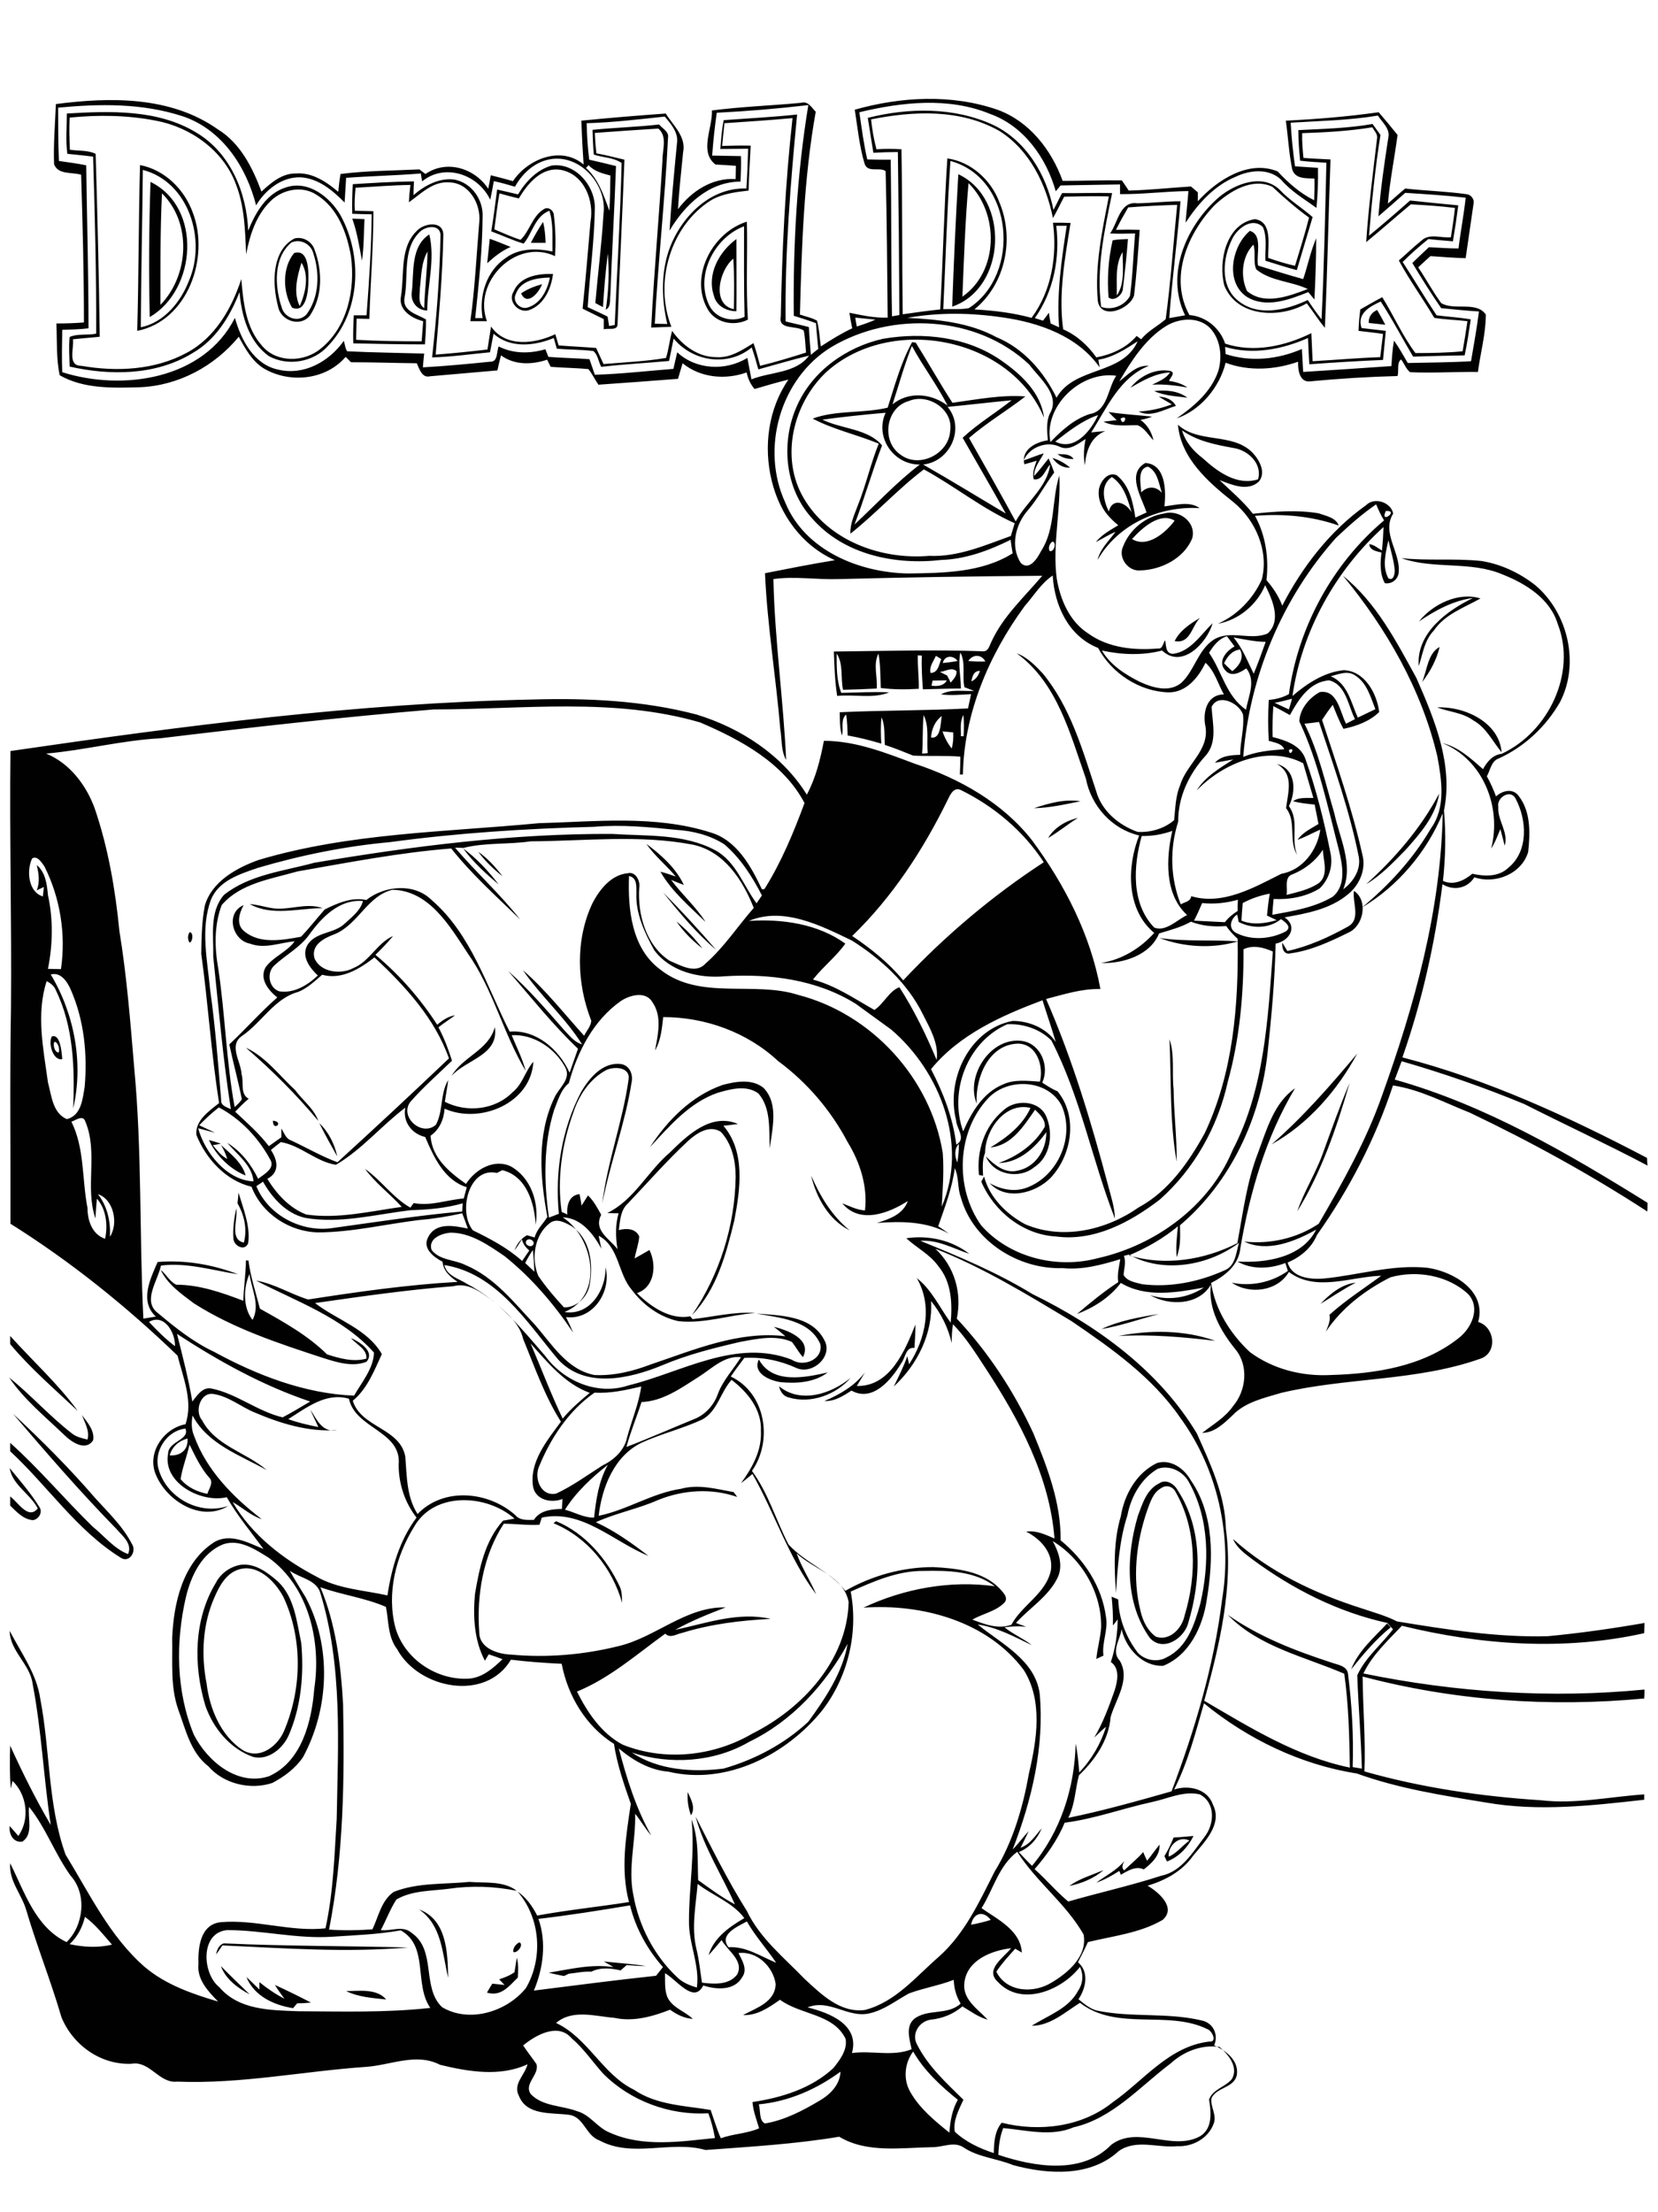 <?xml version="1.0" encoding="utf-8"?>
<!-- Generator: Adobe Illustrator 21.0.2, SVG Export Plug-In . SVG Version: 6.00 Build 0)  -->
<svg version="1.2" baseProfile="tiny" id="Layer_1" xmlns="http://www.w3.org/2000/svg" xmlns:xlink="http://www.w3.org/1999/xlink"
	 x="0px" y="0px" viewBox="0 0 650 867" overflow="scroll" xml:space="preserve">
<path fill="#010101" d="M135.7,780.5c5.1,0,12-1.1,15.7,3.3C146.1,783.2,140.6,782.9,135.7,780.5 M96.6,775c1.8,1.6,3.4,3.3,5.1,4.9
	c0-0.7,0-2.2,0-2.9c3.1,2.5,6.3,4.7,9.8,6.5c-1.3-1.8-2.6-3.5-3.7-5.4c4.8,2.2,9.5,4.5,14.1,6.9c-1.8,0.2-3.6,0.3-5.4,0.3
	c-0.4,0.5-1.2,1.4-1.6,1.9C107.3,786,99.6,782.4,96.6,775 M86.6,770.7c3.7,3.8,7.5,7.4,11.3,11.1C93.2,779.3,88.5,775.9,86.6,770.7
	 M236.7,768.9c5.5,0.6,11,0.9,16.5,1.8c-2.5,0-5-0.2-7.5-0.4c-0.8,0.7-1.6,1.4-2.4,2.1c-3.8-0.9-7.9-1.3-11.5,0.5
	c-3-0.2-5.8,0.5-8.8,0.8c-0.5,0.2-1.4,0.7-1.9,0.9c-2-0.4-4-0.8-6-1.3c8.5-1.4,16.7-3.5,25.4-2.2
	C239.2,770.3,237.9,769.6,236.7,768.9 M202.6,767.4c0.7,2.5,0.6,5.2,0.4,7.8c-3.4,3.3-6.5,7.6-12.1,5.9c0.7-1.2,1.4-2.4,2.1-3.5
	c1.6,0.2,3.2,0.3,4.8,0.5c-0.7-0.7-1.4-1.5-2.1-2.2c2.1-0.7,4.2-1.5,6-2.8C202,771.1,202.3,769.2,202.6,767.4 M203.6,761.4
	c1.9,0.7-0.7,4.4-2.3,3.8C200.9,763.7,202.3,762,203.6,761.4 M87.8,761.8c23.9,1.1,48.2,1,72.2,1.6c-24.1,2.1-48.6,0.3-72.8-0.8
	c-0.8,1.2-1.6,2.4-2.5,3.5C85.1,764.3,85.8,762.3,87.8,761.8 M164.3,748.5c10.9,4,11.2,17,11.4,26.8
	C173.4,765.7,173.2,754.6,164.3,748.5 M419.2,739.3c4-2.9,8.9-4.3,13.4-6.2C428.8,736.4,424,738.3,419.2,739.3 M449.7,729.4
	c1.7-2,3.1-4.2,4.9-6.3c0.2,4.3-3.1,7.3-6.2,9.7c-3.2-1.5-6.3,0.6-9,2.1c-0.1-0.4-0.4-1.1-0.6-1.5c-2.8,1.8-5.8,3.5-9,4.6
	c3.7-2.8,8-4.8,11-8.5c-0.6,1.2-1.3,2.6-0.1,3.7c2.5-2.4,5.2-4.6,7.5-7.2C448.5,726.9,449.3,728.6,449.7,729.4 M458.2,727.8
	c3-1.2,5.4-4.4,8.1-6.3C461.9,719.3,457.7,724,458.2,727.8 M460.1,720.3c2.6-0.1,5.2-0.4,7.8-0.6c-2.2,4.4-5.7,8.2-10.4,10
	c-0.3-0.5-0.7-1.6-1-2.1C457.9,725.3,459.1,722.8,460.1,720.3 M269.6,702.5c1.3,2.8,3.2,6.1,1.3,9.1
	C269.8,708.7,269.4,705.6,269.6,702.5 M543.8,636.4c0.5,0.5,1,1,1.4,1.5c-5.9,4.8-10.8,10.6-15.5,16.5
	C532.5,647.1,538.7,641.9,543.8,636.4 M93.4,615.3c-4.8,1.6-7.4,6.4-9.3,10.8c-4.7,10.6-5.3,22.6-3.1,33.9c1.2,9.9,5.6,20.4,14.1,26
	c6.9,4.2,14.3-1.9,16.6-8.3c6.7-16.3,6.9-35.7-0.6-51.7C107.8,619.8,100.9,612.8,93.4,615.3 M94.4,613.4c5.7-0.7,10.6,3.1,14.6,6.6
	c6.5,6.2,7.3,15.7,9.1,24c1.1,12.2,0,24.9-4.9,36.2c-2.3,5.2-8,10-14,8.5c-9-3.2-15.6-11.2-18.7-20.1c-4.7-15.7-4.6-33.7,4.1-48.1
	C86.5,616.8,90.2,614.1,94.4,613.4 M218,596.3c11.4,4.7,19.9,14.8,25,25.7c0.9,2,0.8,4.2,0.9,6.3c-3.9-13.7-13.6-25.7-26.9-31.2
	C217.3,596.9,217.8,596.5,218,596.3 M455.3,583.3c-3.2,1.7-4.3,5.4-5.5,8.6c-4.4,12.7-6,26.8-2.6,39.9c0.9,3.8,2.8,7.6,6,9.8
	c5.4,1.8,10.2-3.3,11.2-8.3c4.8-15.7,4.8-33.9-3.5-48.4C460,582.9,457.4,581.8,455.3,583.3 M454.4,581.5c2.7-1.9,6,0.2,7.3,2.7
	c10,15.2,9.2,35,4.2,51.8c-1.5,6.2-9.9,11.8-15.1,6.1c-9.9-13.8-9.3-32.3-4.7-47.9C447.9,589.4,449.5,583.9,454.4,581.5 M3.8,575.5
	c4,4.9,8.3,9.8,11.6,15.2c1.5,2-0.2,4.9-2.5,5.2c-3.8-0.3-6.4-3.3-8.9-5.7c0-0.9,0-2.7,0-3.6c3.1,2.3,7.1,9.3,10.8,4.7
	C11.8,585.5,4.8,582.1,3.8,575.5 M5.1,554.2c11.2,10.4,22,21.2,32,32.8c5.2,5.8,11,11.2,14.6,18.2c2,2.9-1,7.7-4.4,5.4
	C30.1,599.9,18.7,582.5,4,568.9c0-0.8,0-2.5,0-3.3c11.5,10.3,21.4,22.2,32.4,32.9c4.5,3.6,8.3,8.6,13.8,10.7
	c1.8-4.1-2.2-7.1-4.6-9.9C31.5,584.9,18.2,569.5,5.1,554.2 M305.4,543.4c8.5,7,20.5,3,28.1-3.3c-5.8,6.7-15.7,10.3-24.3,7.7
	C307,547.3,305.9,545.4,305.4,543.4 M3.6,540c8.6,6.9,15.9,15.2,24.6,21.9c1.7,1.4,4,1.9,6.1,2.4c0.9-3.4-1-6.5-2.2-9.6
	c2.1,2.8,5.1,6.1,4.4,9.9c-2.9,4.4-8.3,0.8-11.1-1.9C17.8,555.4,9.4,548.6,3.6,540 M306,541.8c-4.2-0.6-11.1-3.5-8.5-8.9
	c5.3,9.8,18.1,7.1,27,5.1C319.2,542,312.2,542.4,306,541.8 M4,523.7c8.8,9.8,18.7,18.7,26.5,29.4c-9-8.5-18.5-16.6-26.5-26.2
	C4,526.1,4,524.5,4,523.7 M438.5,523.7c12.4-2.4,25.9-2.4,37.9,1.9C463.8,524.1,451.2,523,438.5,523.7 M335.9,543.3
	c13.1,0.3,18.9-13.9,23-24.1c0,3-0.2,6.1-0.4,9.2c-3.5-0.5-3.5,3.9-5.2,6c-3.8,6.4-11.2,15.4-19.5,10.7c-3.2,2.1-6.6,4.3-10.6,4.1
	c6.1-2.6,11.8-5.9,15.9-11.2C338.1,539.7,337,541.5,335.9,543.3 M431.8,521c7-3.3,14.9-4.7,22.5-5.9
	C446.8,517.1,439.4,519.7,431.8,521 M517.7,511.1c3.7-3.9,8.3-7.7,13.8-8.3C526.7,505.3,522.3,508.3,517.7,511.1 M99,517.4
	c3.1-5.7-0.4-12.1-1.2-18C95.4,504.8,95.2,512.6,99,517.4 M96.4,494.1c0.3,0,0.8,0,1,0c0.8,6.4,2.9,12.6,4.5,18.9
	c9.3,5.2,18.7,10.4,26.3,17.9c4.9,1.6,10.3,3.1,15.4,1.7c0.5-3.7-4-5.6-6-8.1c3.3,1.5,9.5,5.2,6.1,9.3c-5.5,2.2-11.7,0.2-17.1-1.5
	c-17.4-5.7-35.1-11.5-50.6-21.4c-4.9-3.7-10.3-7.4-13-13.1c2.2,1.7,3.5,4.6,6.1,5.8c9.1,0,17.9,3.1,26.3,6.3
	C95.5,504.7,96.4,499.4,96.4,494.1 M93.5,467.5c1.9,6.4,4.7,13.1,3.8,19.8c-1.3,3.4-5.6,1.1-5.8-1.7c-0.3-4,0.3-8,1.1-11.9
	c0.8,4.2-2.8,12.2,3,13.4c1.4-5.2,0.2-10.8-2.5-15.4C93.3,470.3,93.4,468.9,93.5,467.5 M318,460.8c3.5,8.1,8.1,15.8,15.1,21.5
	C324.9,478.2,320,469.4,318,460.8 M81.9,446.9c1.6,0.4,3.1,0.9,4.7,1.4c-0.8,0.2-2.4,0.5-3.2,0.6c1.7,2,3.3,4.2,5.7,5.4
	c-0.6-1.9-1.4-3.8-2.5-5.5c3.8,3.5,8.3,6.9,9.7,12C90.1,458.3,84.8,453,81.9,446.9 M125.2,440.3c3.6,3.4,6,8.2,7,13
	C129.8,449,127.4,444.8,125.2,440.3 M107,439.3C111.7,439.8,106.9,443.8,107,439.3 M393.3,435.3c4.7-4.5,14.1-4.1,16.9,2.4
	c2.8,6.6,1.7,15.7-4.7,19.8c-5.8,4.9-16,3.1-19-4.2c3.3,3.3,7.4,6.8,12.4,5.6c7-1.3,11.4-8.2,11.3-15.1c-4.4,6.1-10.7,12-18.7,12.1
	c7.4-2.6,14.1-7.3,18.1-14.2c0.3-2.8-2-4.9-3.8-6.7c-4.4,6.3-9.1,14-17.5,14.8c6.4-3.9,12.5-8.5,15.7-15.5
	c-10-2.4-17.8,8.7-17.8,17.6c-1.2,2.9-0.9,6-0.8,9c-0.4-0.1-1.2-0.2-1.6-0.3C382.8,451.3,385.9,441.5,393.3,435.3 M518.5,452.4
	c3.4-9.3,6.7-18.7,10.6-27.9c-5,17.3-11,34.9-20.5,50.3C511.2,467.1,515.7,460.1,518.5,452.4 M283.3,425.3
	c5.2-1.4,11.6-2.5,16.1,1.2c6,6.4,3.3,15.9,2.4,23.7c-0.4-7.3,0.6-15.7-4.5-21.6c-4.7-3.4-10.9-1.7-16-0.2
	c-11,3.8-18.8,13-26.5,21.3C261.7,439.1,271.2,429.5,283.3,425.3 M498.5,448.6c12.3-10.7,23.1-23.1,33.6-35.6
	C524.3,427.4,512.9,440.6,498.5,448.6 M96.4,410.7c7.8,3.6,13.1,10.9,19.3,16.6c3,4.1,7.4,7.3,9.1,12.1
	C116.2,429.1,106.6,419.5,96.4,410.7 M458.5,407.4c2.1,6.3,0.9,13.1,1.6,19.6c0.1,9.5,1.3,18.9,1.2,28.4
	C458.5,439.6,459.2,423.4,458.5,407.4 M21.3,408.4c-0.6,1.3,0.1,4.1,1.7,4.2C23.5,411.3,22.8,408.4,21.3,408.4 M20.3,406.3
	c3.3-1.2,3.9,6,4.1,8.9C20.9,415.9,18.8,409.2,20.3,406.3 M194,402.6c1.7,11.1-11.3,12.7-17,19.2C181.5,414.1,191.6,411.7,194,402.6
	 M454.6,367.7c10.2,1.5,20.5,0.6,30.7,1.3C475.5,372,464,371.3,454.6,367.7 M74.4,365.4c1.5,0.1,1.2,3.9-0.1,4.1
	C73.5,368.3,73.5,366.5,74.4,365.4 M265.2,361.2c3.8,3.1,7.2,6.7,10.2,10.6C271.5,368.8,268,365.3,265.2,361.2 M97.9,354.4
	c2.8,0.2,5.5,1,8.2,1.5c6.8,1.3,13.7-2.3,20.4,0.1C116.8,356,106.9,359.3,97.9,354.4 M260,349.9c7.2,7.2,14.1,14.7,20.7,22.4
	C272.9,365.7,266.4,357.8,260,349.9 M530.8,349.2c5.7,3.8,3.8,13.8-2.2,16.4c-7.1,3.5-14.6,7-22.6,8.1c-2.7,0.7-3.5-2-3.3-4.2
	c0.7,1.1,1.3,2.2,2,3.3c8.3-1.8,16.2-5.4,23.6-9.5C533.7,360.5,530.1,353.9,530.8,349.2 M187.5,333.9c3.7,2.6,6.8,6,9.5,9.6
	C193.5,340.7,190.1,337.5,187.5,333.9 M181.6,332.6c5.3,3.9,9.9,8.9,13.9,14.1C190.5,342.5,185.5,338,181.6,332.6 M253.4,330.8
	c5.8,4.3,11.6,9.5,14.7,16.1c-1.7-0.6-3.3-1.3-5-2c4.2,5.7,9.7,10.5,13.5,16.5c-6.3-6.1-13.3-12-17.7-19.7c2,0.5,4,1.2,6,1.9
	C261.3,339.2,256.7,335.6,253.4,330.8 M410.9,328.5c2.5-4.2,7.1-6.8,11.7-7.9C418.6,323.1,415,326.1,410.9,328.5 M405.4,316.8
	c5.7-1.9,12.1-3.7,18.2-2.7C417.5,315.3,411.5,316.7,405.4,316.8 M535.6,346.6c11.3-10.2,21.4-21.9,28.6-35.5
	c-1.3,8.7-7.4,15.6-13.1,22C546.3,338,541.5,343.1,535.6,346.6 M500.6,299.5c7.5,1.9,7.6,10.8,4.7,16.5c4.2,5.8,0.7,12.8,3.2,19.1
	c-3.5-5.8-0.1-12.9-4.3-18.3C504.9,310.7,507.5,303.4,500.6,299.5 M563.4,277.3c10.6-0.5,24.3,5.7,25.3,17.6
	c-3.6-4.3-6-9.7-11.1-12.5C573.4,279.3,568.1,279.1,563.4,277.3 M557.5,267.4c2-4.6,2.2-11.3,6.9-13.8
	C563.2,258.6,560.7,263.3,557.5,267.4 M460.5,251.3c2.1-4.2,6.1-6.8,10-9.1C467.1,245.4,466.8,252.5,460.5,251.3 M556.3,243.6
	c5.4-6.8,15.6-11.7,24.1-9c-6.4,3.6-14,6.2-18.3,12.6c-3.7,3.8-4.3,9.1-5.9,13.9c-1-12.9,11-21.7,21.3-26.7
	C569.8,235.4,562.8,239.2,556.3,243.6 M443.8,211.3c6,3.7,13.2-2.5,16.7-7.2C454.8,200.6,447.8,206.9,443.8,211.3 M456.3,201.3
	c5.8-1.7,12.8,3.3,11.1,9.7c-3.2,7.9-12.2,12.4-20.3,12.6c-4.8,0.5-8.9-5-6.8-9.4C442.9,207.5,449.2,202.4,456.3,201.3 M434.7,200.5
	c1.3-5.5,6.7-3.6,8.9,0.3c-1.5-5.1-3-10.7-7.7-13.8C431.2,190.1,432.6,196.3,434.7,200.5 M447.4,193c2.5-2.5,5.8-2.5,8.1,0.2
	c-1.2-3.6-1.7-8.5-5.5-10.3C445.7,183.8,447.3,189.8,447.4,193 M449.5,200.9c-1.9-5.9-8-15.2-0.5-19.4c8,0.4,8.2,11,7.5,17
	c4.5-0.5,9.8-2.2,13.8,0.7c-15.7-1-32.1,6.4-40,20.3c1-4.4,4.5-7.5,7-11c-2.7,1.1-5.1,2.7-7.7,4c2.3-2.9,5.7-4.7,8.8-6.6
	c-4.2-3.4-8.3-8.1-7.6-13.9c0.4-3.1,3.5-7.3,7-5.7c5,4,6.4,10.6,7.3,16.6C446.5,202.2,448,201.6,449.5,200.9 M412.6,179.5
	c2.6,0.8,4.9,2.1,6.9,3.8C416.7,183.5,414.2,181.9,412.6,179.5 M414.6,178c2.2,0.1,4.8-0.2,6.3,1.9C418.6,180,416.4,179.5,414.6,178
	 M439.3,164.1C440.2,168,442.9,162,439.3,164.1 M434.6,161.5c5.6,0.9,11.3,1.2,17,1.8c-1.4,0.7-3,1-4.5,1.3c2.7,1.9,4.4,4.8,5.1,8
	c-2-2-3.4-4.8-6.2-5.9c-4.5-0.1-9.2,0.7-13.4-1.4c1.7-0.2,3.4-0.4,5.2-0.6C436.7,163.7,435.6,162.6,434.6,161.5 M454.3,155.5
	c2.8,0.1,5.3,1.1,6.7,3.6c-4.6,1.4-9.9,4.7-14.6,2.2c4.5-0.2,8.8-1.2,13-2.8C457.6,157.4,455.9,156.5,454.3,155.5 M452.5,153.3
	c4.4-0.5,9.3-0.2,13,2.6C461.2,155.3,456.6,155.2,452.5,153.3 M443.2,152c3.5-4.5,9.7-7.7,15.5-6.6c2.4,0.6,0.1,2.6-0.4,3.9
	c2.6,0.4,5.1,1.1,7.2,2.6c-4.6-0.8-9.2-1.4-13.8-1.1c2.5-1.3,5.4-2.3,7-4.8C452.9,146.3,448,149.2,443.2,152 M536.6,126.6
	c-0.1-2.4,1.1-4.1,3.3-5.1c1.1,1.9,2.2,3.9,3.2,5.8C540.9,127.1,538.8,126.8,536.6,126.6 M204.3,115c2.5-1.7,5.3-2.8,8.2-3.6
	C211.4,114.6,206.6,120.3,204.3,115 M202.2,115.3c-1.5,2.9,1.8,6.3,4.8,5.2c5.1-1.6,7.6-6.9,8.6-11.7
	C210.6,108.9,204.1,109.8,202.2,115.3 M201.3,114.4c2.5-6.1,9.7-7.2,15.5-7c-0.7,5.7-3.5,12-9.2,14.1
	C203.5,123.1,198.9,118.2,201.3,114.4 M118.2,103c-1.7,5.3-3.3,11.7-0.7,17C119.8,114.8,121.3,108,118.2,103 M115.3,99.2
	c5.7-1.8,5.7,7.1,5.6,10.9c0,3.8-0.8,12.9-6.4,10.5C110.8,114.4,110.6,104.9,115.3,99.2 M437.8,115.8c3.3-4.5,2.3-11.4,2.3-17
	C437,103.9,438,110.2,437.8,115.8 M436.2,94.2c2-0.4,4-0.4,6-0.5c-0.5,6.6-1.2,13.1-2,19.6c-0.2,2.4-3.5,5.1-5.6,3.3
	C434,109.2,434.5,101.5,436.2,94.2 M287.7,121.2c0.1-6.6,0.2-13.2-0.2-19.8C282,105.8,278.8,119.4,287.7,121.2 M279.9,116
	c-2.9-8.5,2-17.3,8.8-22.3c0,9.4,0.1,18.8,0,28.3C284.9,122,280.9,120,279.9,116 M192,93.6c2.8,1,5.5,2.1,8.2,3.2
	c-3.5,1.5-6.5,3.9-9.2,6.4C191.3,100.1,191.7,96.9,192,93.6 M164.6,113.1c0,2.6-0.9,5.9,1.7,7.7c0.2-7.4,1.2-14.8,1.3-22.2
	C165.1,103,165.2,108.2,164.6,113.1 M161.5,114c0.8-7.5-0.5-17.4,6.8-22.1c2.4,9.8-0.8,19.9-0.8,29.8
	C163.3,121.7,160.7,118,161.5,114 M114.2,95.1c-7.1,6-6.5,17.2-3.8,25.3c1.1,4.3,6.7,6.3,9.8,2.8c5-6.8,5.2-16.2,2.6-24
	C121.9,95.7,117.7,93.4,114.2,95.1 M115.4,93.5c3.3-0.9,6.8,1.1,7.9,4.3c3.1,8.3,3.3,18.3-1.8,25.9c-3.7,4.7-11.5,2.1-12.5-3.6
	C106.7,111.3,106.4,98.3,115.4,93.5 M488.9,114.1c6.8,5.7,16.4,2,23.8-0.8c-6.5-3.1-14.5-3-20.2-7.7c-1.3-2.9-0.1-6.6-1.1-9.7
	C486.8,100.5,486.2,108.4,488.9,114.1 M488.7,116.3c-8.6-5.9-5.7-20,1.3-25.8c5.2,1.6,2.4,9.3,3.2,13.6c5.9,1.8,11.8,3.7,17.7,5.3
	c1.8-5.3,2.9-10.9,5.1-16c0,8-0.3,16-0.7,24c-0.8-1-1.6-1.9-2.4-2.9C505.4,117.5,496.2,121,488.7,116.3 M212.9,87
	c0.7,2.7,0.9,5.5,1,8.2c-1.9,0-3.9,0-5.8,0C209.5,92.5,211.1,89.7,212.9,87 M278.1,119.8c2.5,5,8.8,6.7,13.8,4.4
	c-0.3-11.8-0.2-23.7-0.2-35.5C280,93.1,272.3,108.1,278.1,119.8 M277.2,120.8c-6.9-12.8,2.3-29.8,15.6-33.9
	c0.3,12.8-0.4,25.6,0.4,38.4C287.7,128.1,280.2,126.6,277.2,120.8 M138.1,85.7c1.6,0.1,3.2,0.1,4.8,0.2c-0.3,5.4-0.2,10.9-1,16.3
	C140.9,96.7,140,91.1,138.1,85.7 M62.9,119.5c11.2-11.5,12.4-32.1,0.6-43.7C62.8,90.3,62.9,104.9,62.9,119.5 M59,71.3
	c20.4,10,18.1,42.3-0.3,53C58.3,106.7,58.4,89,59,71.3 M377.3,116.3c14.3-10,14.5-32.6,2.4-44.5C378.4,86.6,377.9,101.4,377.3,116.3
	 M373.3,120.2c0.6-17.3,1.4-34.6,2.4-51.9C395.9,77.7,394.7,112.9,373.3,120.2 M56,66.6c-0.2,20.6-0.7,41.1-0.8,61.7
	c9.2-1.9,15.7-10,18.9-18.3C81,93.9,74,71.3,56,66.6 M54.9,64.7c9.7,1.9,17.4,9.5,20.7,18.7c6.7,17.5-2,42.4-21.8,46.3
	C54.4,108.1,54.3,86.4,54.9,64.7 M27.3,46.1c-0.2,4.2-0.1,8.4,0.1,12.6c3.3,0.5,7,0.1,10.1,1.6c0.7,23.9,1.3,47.8,1.6,71.7
	c-3.5,0.4-7,0.6-10.5,1c0.5,3.5-2.3,10.4,3.3,10.4c13.8,2.4,28.8,1.7,41.3-5.1c11.1-5.9,17.6-17.3,21.4-28.9
	c0.8,9.1,1.7,19,8.1,26.1c5.6,6.8,16.5,6.6,23,1.2c10.6-8.5,13.6-23.3,11.9-36.2c-1.6-9.2-5.2-19.1-13.6-24.2
	c-5.7-3.7-13.4-2-18,2.6c-5.6,5.5-8.1,13.3-9.5,20.8c-0.4-9.3-0.6-18.9-4.1-27.7c-4.9-13.1-17.8-22.2-31.3-24.7
	C49.8,45.1,38.5,45,27.3,46.1 M26.2,44.5c17-1,35.7-1.7,50.8,7.5c13.3,7.9,19.7,23.5,20.3,38.4c2.9-7.1,7.2-14.7,15-17
	c8.7-2.8,17.1,3.9,21.2,11c8.7,15.8,8,37.8-4.9,51.2c-5.7,6.4-15.7,8.1-23.2,4c-7.9-5.7-10.7-15.8-11.5-25.1
	c-3.7,9.5-9.3,18.7-18.4,23.9c-14.3,8.8-32.3,8.9-48.2,5.3c-0.1-3.9-0.4-7.8,0-11.6c3.1-1.4,7-0.6,10.4-1.3
	c0.1-23.1-0.5-46.3-1.2-69.4c-3.4-0.4-6.7-0.8-10.1-1.1C25.7,55.1,26.2,49.8,26.2,44.5 M297.5,824.9c0.7,2.4,0,6.4,2.4,7.5
	c7.7-1.3,14.8-5,21.5-9c4.1-2.4,7.9-6.2,8.1-11.3C320.1,819,309.2,823.8,297.5,824.9 M356.9,820.1c3.7,6.5,9.6,11.3,15.3,15.9
	c0.3-4.5,1.1-9,3.3-12.9c-6.7-5.4-13.2-11.4-17.5-18.9C354.6,808.7,354,815.2,356.9,820.1 M458.9,808.9c-12.1,9.1-22.7,21.5-38,25
	c-8.9,3.8-18.5,1.1-27.6,0.3c-1.3,3.3-1.8,6.9-1.9,10.5c14.1,4.7,32.8,7.9,44.3-4c10.4-7.7,23.9,2.7,34.8-3.3
	c5-3.1,4.3-9.5,3.5-14.4c1.5-4.1,6.5-4.9,9-8.1c2.6-4.7-1.5-9.6-4.9-12.5C471,801.4,464,804.2,458.9,808.9 M205.1,801.8
	c1.6,2.5,3.5,4.8,5.2,7.3c1.3,4.2-5.1,7.7-2.2,11.8c4.7,4.9,12.2,4.4,18.2,6.7c5.1,1.4,7.9,6.5,12.8,8.4c12.9,5.8,27.6,3.5,41.2,2.1
	c-0.6-3.3-1.4-6.5-2.6-9.7c-15.1,0.9-30.6-4.8-41.3-15.6c-4.1-4.6-7.6-9.8-12.3-13.8C218.8,792.8,210.1,797.7,205.1,801.8
	 M356.4,781.4c-5,2.7-9.7,6.5-15.4,7.8c-8.5,2.1-15.8-5.8-24.4-2.3c8.5,2.1,20.5,6.7,17.4,17.9c7.7-1.1,16,1.5,23.4-1.5
	c-0.8-3.8-2.5-8.9,1-11.9c5.3-4.1,13.2-1.3,18.2-6c-1.7-2.8-2.6-6-2.7-9.3C368.2,778.3,362.1,779.3,356.4,781.4 M289.5,765.6
	c1.4,2.8,3.7,6.3,1.5,9.4c-3,5.4-10.1,5-15.3,3.3c-3.7,7.5-10.6-2.5-15-4.8c0.1,3.2-0.3,6.7,1.1,9.7c2.1,4,6.7,5.2,9.8,8.2
	c-3.3-0.2-6.3-1.7-8.9-3.6c-6.9,2.7-14.4,4.8-21.8,3.2c-7.5-0.6-16.5-3.5-22.9,2c12.6,5.9,18.2,20.2,30.6,26.2
	c8.8,6,19.9,6.2,30,7.9c1.3,3.7,2.4,7.5,4,11.1c4.9-1.8,10.2-1.8,15-3.9c-1-3.4-2.3-6.7-2.6-10.3c11.4-1.7,23.1-5.3,31.7-13.3
	c2.6-3.2,5.6-7.2,4.8-11.5c-4.8-9.9-17.6-9.3-25.7-15.3c-4.3,3-9,6.3-14.5,6c5.2-2.8,12.5-5,12.8-12.1
	C303.2,771.1,296.9,764.7,289.5,765.6 M378.1,777c-1,6.7,5.2,10.5,9.1,14.7c-3.7-1-6.7-3.3-9.9-5.2c-3.5,3-7.7,4.7-12.3,5.2
	c-4.5,0.5-7.8,5.5-5.5,9.7c4.3,8.6,11.5,15.1,18.2,21.7c-1.8,3.9-4.1,8.1-3.4,12.5c4.2,4,9.8,6.6,15.3,8.4c0.1-4.2,0.3-8.5,3.1-11.9
	c14.7,3.7,31.5,1.7,43.5-8c12.2-8.5,22-21.9,37.8-23.8c3.3,0.4,1.3-4.1-0.5-4.8c-15.6-7.8-35.5,0.9-50.1-10.4
	c-5.9,3.7-11.7,9-18.9,9c6.4-4.1,14.5-6.7,18.2-13.8c1.9-2.8,2.1-6.3,0.7-9.3c-7.1,9.2-23,15.8-32.2,5.9c-5.3-4.8,2.3-9.5,5.2-13.2
	C388.6,764.6,379.2,768.4,378.1,777 M86,779c7.7,9,20.1,9,31,9.4c17.2,0.1,34.5,0.6,51.7-1.3c-6.5-9.3-0.5-24.2-11.6-30.4
	c-8.9,1.6-18,1.9-27,2.5c-13.7,0.9-27.3-2.6-41-2.6C78.4,757.5,79.2,773.6,86,779 M285.6,763.3c6.9-0.4,12.6,3.6,18.7,6.1
	c-3.7-5.5-8.2-10.4-11.5-16.2C289.2,755.2,281.7,758.3,285.6,763.3 M33.3,751.4c-1,4.1-2.9,7.8-6,10.7c5.4,1.2,11.2,1.5,16.6,0.2
	C40.6,758.5,37.4,754.4,33.3,751.4 M380.7,754.5c2.6-0.5,5.2-1.1,7.7-1.9C385.5,748.8,381.6,749.8,380.7,754.5 M211.1,752.2
	c3.2,9.2,1.9,19.3-1.8,28.1c16-2,31.9-4.1,47.9-5.8c0.9-1.1,1.8-2.3,2.7-3.4c-6.1-6.9-10.7-15.2-12.9-24.2
	C235,748.9,223.1,750.8,211.1,752.2 M273.5,738.5c-0.7,8.4-2.5,17-0.5,25.4c1.1,4.4,1.5,8.8,2.2,13.3c4.7,0.6,10.6,1,13.8-3.2
	c2.8-5.4-3.8-9.3-6.1-13.5c-1.7,2-3.3,4-5.1,5.9c2-6.8,8.2-11.1,14-14.5C287.3,745.8,279.5,743.1,273.5,738.5 M384.8,748
	c6.3,4.4,15.3,8.7,15.8,17.4c-0.7-0.4-2-1.2-2.6-1.5c-2.6,2.9-5.3,5.8-7.4,9c4,8.1,14.6,8.6,21.6,4.3c6.6-3.9,14.2-10.4,12.6-18.9
	c-6.9-12.1-18.6-20.7-26-32.4C391.5,731.4,389.4,740.7,384.8,748 M451.6,706.4c-11.5,2.5-22.5,6.6-34.2,8.1
	c-2.8,6.7-7,12.7-11.8,18.2c4.6,4.1,8.5,8.8,13.2,12.7c12.1-3.5,24.4-6.2,36.4-10.1c8-1.6,12.4-9.2,17-15.2c3.9-5,4.5-13.3-1.8-16.7
	C464,701.9,457.8,705.1,451.6,706.4 M293.7,682.8c-13.7,8-31,9.1-46,4.2c10.4,6.9,23.8,7.8,35.9,6.3c12.3-3.5,24-9.7,33.3-18.4
	c6.7-9.2,13.4-19.2,15.4-30.5C323.4,660.5,310.5,674.7,293.7,682.8 M125.6,622.2c6.1,14.5,8,30.2,8.9,45.8
	c0.6,29.5,0.2,59.3-5.5,88.4c5.7,0.4,11.4,0.3,17-0.1c2.4-5,3.5-11.4,8.4-14.7c9.4-3.7,19.7-2.9,29.6-3.9c6.2,0.5,13.4-0.5,18.6,3.5
	c-8.8-1.8-17.9-2.1-26.7-0.8c-6.9,0.9-14.3,0.6-20.5,4.2c-2.4,3.7-4,8-6.1,12c4.1,0.5,8.6-2,12.1,1.1c9.8,6.8,3.8,21.4,11.9,29.1
	c10.7,6.4,25.4,1.8,32.9-7.5c6.8-11.7,5.7-27.5-3.3-37.8c3.4,2.3,5.8,5.7,7.7,9.4c11.9-2.2,24-3.4,36-5.3
	c-3.4-12.7-1.2-25.8,0.7-38.5c-2.7-7.7-5.4-15.5-6.6-23.5c-11-6.9-18.1-18.8-20.5-31.4c-6.7-0.3-13.3-0.8-19.9-1.6
	c-9.9,16.7-36.2,11.4-44.6-4.1c-3.7-4.8-3.3-11.1-4.4-16.6C143,626.3,134,625.2,125.6,622.2 M333.5,623.9
	c3.1,16.1-1.1,33.5-11.1,46.5c-14.1,17.5-37.6,29.5-60.3,24.1c-7.4-0.6-13.9-4.4-19.5-9.1c3.1,11.8,6.7,23.4,12.7,34.1
	c-2.3-2.6-4-5.7-6.3-8.5c0.3,10.6-2.9,21.3-0.7,31.9c2.2,12.2,8.2,23.8,17.3,32.3c2.1,2,4.8,3.1,7.6,3.9c1.2-8.9-3.3-17.4-3.1-26.2
	c0-13.3,2.4-26.4,1-39.7c2.9,7.6,2.3,15.8,2.6,23.8c4.6,3.3,9.3,6.8,14.4,9.5c-5.1-11.5-12.1-22.2-15.4-34.4
	c6.4,12.5,12.6,25.1,20.1,37c5.1,10.7,14.5,18.2,22.6,26.6c6.5,6,14,13.5,23.7,12.2c12-3.1,20-13.1,29-20.9
	c10.1-9,15.8-21.4,21.8-33.3c7.2-11.7,11.1-25.1,13.5-38.6c3.1-13.2,5.5-28.3-2-40.4c-14.3-19.2-39.9-26.1-62.9-24.5
	c15.9-7.5,34-10.8,51.5-8.4c-7.9-6-18.4-6.2-27.9-6C351.9,615.7,342.5,619.9,333.5,623.9 M87.4,605.4c-8.3,3.4-12.5,12.3-14.5,20.6
	c-4.1,17.7-3.9,37,3.1,54c5.3,10.4,17.1,20.3,29.4,16.3c12.9-5.7,16.8-21.5,17.8-34.3c2.8-18.4-2.1-40-17.9-51.4
	C100.1,607.4,93.8,603.1,87.4,605.4 M162.4,598.4c-7.2,11.6-10.9,26.1-7.4,39.6c3.5,12.4,16.4,20.9,29.1,20
	c5.2-0.5,9.3-4.1,12.9-7.6c-1.8-0.7-3.6-1.3-5.4-1.9c-0.4,0.6-1.1,1.9-1.5,2.5c-4.2-7.9-4.7-17.3-3.9-26.1
	c1.7-10.1,3.9-20.9,11-28.8c1.5-0.3,3-0.5,4.5-0.8C191,585.8,170.4,584.5,162.4,598.4 M221.5,591.8c3.8,1,7.4,3.2,11.4,3.1
	c0.8-7.1,1.8-14.3,5.4-20.7C232,579.2,225.8,584.9,221.5,591.8 M74.3,566.3c-1,4.5-2.8,9-3.5,13.5c2.6,3.2,6.5,5,10.5,5.8
	c0.6-2.1,2.7-4.6,0.6-6.5C78.6,575.3,76.5,570.7,74.3,566.3 M66.5,570.5c4.2,0.3,7.4-2.1,7-6.6C70.1,564.8,67.5,567.1,66.5,570.5
	 M79.2,556.7c5.3,10.1,17.3,12.6,25.4,19.6c-10.5-5.9-23.1-10.1-29.1-21.4c-0.5,2.7-0.5,5.4,0.6,8c4.9,13.5,15.4,24.1,26.5,32.6
	c-4.3-1.4-7.5-4.5-11.4-6.7c7.5,12.9,19.8,22.4,32.8,29.2c8.5,4.9,18.5,5.3,27.9,7.4c1.6-10.8,4.8-21.7,11.4-30.5
	c-4.6-5.9-7.1-13.4-7-20.9c1.1-13.1-17-13.9-19.5-25.7c-9-2.6-16.6,3.5-23.8,8c3.8,1.4,7.8,2.3,11.8,3.1c-1-2.3-2.2-4.5-3.1-6.8
	c2.5,3.9,4.7,9.2,10.5,8c-11.1,0.8-22-2.5-32.1-6.8c-5.5-2.2-10.2-6.3-16.1-7.3C78.7,545.3,76.1,553.1,79.2,556.7 M233.1,545.9
	c-10.1,7-17.3,17.9-21.9,29.3c-1.8,4.6,1,11.5,6.8,10.3c6.5-3,12.3-7.3,18.3-11.1c4.4-2.1,8.5-5.9,9.5-10.8
	c1.8-6.7,4.6-13.2,5.6-20.1C245.4,544.9,239.3,546.3,233.1,545.9 M275.4,556.4c-7.7,3.6-16.1,5.6-23.8,9.1
	c-10.8,5.2-15.6,17.5-16.9,28.7c11.2-2.3,20.9-8.9,32.3-10.6c6.9-1.9,13.8,0.1,20.6,1.3c0.5,0.6,1,1.3,1.4,1.9
	c-10.1-3.5-21.1-2.8-31,1.2c-7.9,3.5-16.5,5.1-24.4,8.7c7.4,3.4,14.1,8.2,20.6,13.2c-13.6-5.5-26-18.4-41.8-15
	c-0.2,0.7-0.7,2.1-0.9,2.8c-4.7,0.3-9.3-0.4-14-0.4c-8.1,12.4-10.7,28-9.6,42.6c0,6.2,7.2,8.5,12.4,8.7c14.1,1.3,28.4,0.1,42.1-3.3
	c14.6-3.4,26.5-15.6,42.1-15.2c-6.8,2.6-13.5,5.3-19.8,8.8c12.2-2.6,24.8-7.2,37.4-4.3c-11.7,0.6-23.4,2-34.7,5.5
	c-2.2,0.4-4.6,2.3-6.6,0.3c-11.2,8.1-21.7,17.4-34.6,22.7c4.1,8.2,9.6,16.4,17.9,20.8c16.4,6.6,35.6,4.6,50.8-4.3
	c19.6-9.8,37.2-28.7,37.8-51.6c-1.9-10.2-13.7-12.8-20.4-19.1c2,5.6,5.3,10.6,7.7,16.1c-10.8-14.3-16.2-31.7-25-47.2
	c-1.5,1.2-3,2.5-4.5,3.6c4.4-6,8.2-12.8,7.8-20.5c0.4-8.3-5.2-15.2-11.5-20C282.4,545.8,281.3,553.1,275.4,556.4 M273.8,539.8
	c-6.8,4.3-13.9,9.5-22.3,9.8c-1.9,5.9-4.3,11.6-5.9,17.6c8.9-3.4,17.7-7.3,26.5-10.9c4.4-1.7,7.8-5.5,9.3-9.8
	c2-5.4,6.1-9.7,9.1-14.5C283.9,531.3,279.1,536.5,273.8,539.8 M208,526.6c4.2,9.8,8,19.9,12.6,29.5c3.1-3.8,6.9-7,10.6-10.1
	C221.4,542.4,214.7,534.1,208,526.6 M69.4,522.9c2.2,8.8,4.5,17.6,6,26.5c1.9-2.4,4-5.8,7.5-5.1c9.9,2,18.1,9,27.9,11.3
	c3.7-1.9,7.2-4.1,10.8-6.2C103.1,543.2,85.8,533.6,69.4,522.9 M58.4,518.2c3.2,3.4,6.5,6.7,10.2,9.5
	C68.8,522.5,64.4,514.7,58.4,518.2 M123.5,510.8c8.7,6.7,20.5,10.1,26.2,20c-3,6.5-5.7,13.6-11.4,18.3c3.3,10.6,18.5,10.6,20.6,21.9
	c0.6,7.7,0.5,15.8,4.8,22.5c10.3-10.7,27.8-8.9,38.3,0.4c1.8,2.2,4.7,1.9,7.3,1.9c2.4-3.8,7-4.2,11-4.3c0.1-1.3,0.1-2.6,0.2-3.9
	c-4.3,1.7-10.4,0.5-11.5-4.7c-1.6-9.8,5.5-18.2,10.9-25.6c-6.4-10.1-10.3-21.5-14.8-32.4c-1.5-6.6-7.2-10.9-12.1-15.1
	c-4.4-3.2-9.5-7.2-15.3-5.6C159.7,505.6,141.6,508.2,123.5,510.8 M205.9,495.1c1.2,1.1,2.4,2.3,3.6,3.4c-0.1-2.8-0.3-5.7-0.6-8.5
	C207.8,491.6,206.8,493.3,205.9,495.1 M366.7,489.5c7.5,7,10.5,17.3,8.4,27.4c12.4,13.2,22.4,28.5,30,44.9
	c5.5,13.4,10.9,27.4,10.7,42c9.3,7.6,16.2,18.1,17.8,30.1c0.9,5.1-1.7,10-1,15.1c-0.7,0.3-2.1,1-2.8,1.3c0.4-4.2,1.6-8.2,1.9-12.4
	c0.2-13.5-7.5-26.8-19-33.8c2.4,4.4,4.2,9.6,1.9,14.4c-3.6,7.4-11,11.8-16.3,17.7c1.3,0.5,2.6,1,4,1.5c-2.8-0.3-5.7-0.2-8.5,0.2
	c3.3,2.7,7.3,4.3,10.7,7c-6.8-3.3-13.6-7-21.2-8.1c9.3,7.6,22.5,13.9,24.3,27.1c1.9,20.8-3.1,41.8-10.6,61.1
	c2.3-2.3,4.1-4.9,6.3-7.2c-1,2.2-2.1,4.3-3.2,6.5c3.8-1.3,5.8-4.8,8.3-7.6c-1.7,4.1-4.8,7.7-9,9.3c1.7,1.8,3.4,3.7,5.2,5.4
	c11.2-13.4,16.7-30.5,17.1-47.9c0.8,3.7,1.1,7.5,1.4,11.3c4.8-5,8.5-11.3,10.5-17.9c-1.6,1.3-3.1,2.8-4.6,4.2
	c3.4-5.7,5.7-12,7.9-18.2c1.2-3.7,2.3-8.8-1.4-11.4c1.8-5.4,2.6-11,2.7-16.7c-0.5,0.6-1.4,1.8-1.9,2.4c0.1-3.8-0.1-7.5-0.5-11.3
	c0.7,0.3,2,0.8,2.6,1.1c0.2,7.6,3.1,14.9,7.7,20.9c2.8,3,7.8,3.9,11.4,1.7c8-3.9,10.9-13.1,13.1-21.1c3.6-15.7,3.6-33.1-4.5-47.5
	c-2.3-4.3-7.7-6.9-12.3-5.2c-6.5,3.9-10.4,10.9-11.8,18.2c-3.2,9.8-3.8,20.2-4.5,30.4c-0.7-10-1-20.2,1.9-30
	c1.4-8.5,6.1-17,14.2-20.9c5.4-1.6,10.6,2.1,13.2,6.7c9.4,13.6,8.9,31.2,6.3,46.9c-1.5,10.4-6.8,21.8-17.1,25.9
	c-8.2,0.3-14.6-6.9-16.3-14.4c-0.5,4.1-4.2,8.7-0.7,12.4c4.3,7.3-1.6,15.1-3.6,22.1c-0.7,9-6.1,16.8-12.4,22.8
	c-1.5,5.5-1.5,11.4-4.2,16.7c13.7-2.8,27.1-6.6,40.5-10.4c9.2-24.3,16.6-49.3,19.8-75.1c4.1-24.8-1.6-51.2-16.5-71.5
	c-10.9-15.8-26.8-27-42.5-37.7C402.8,507.5,385.5,496.9,366.7,489.5 M442.6,491.8c-0.5,0.1-1.5,0.4-2,0.5c1,2.5,0,5-0.1,7.5
	c1.4,2.5,4.6,2.9,7.2,3.6c11,1.4,22.3-0.9,32.3-5.4c4.4-1.7,4.6-7,5.7-10.8C473.8,496.2,455.9,499.3,442.6,491.8 M206.4,486.3
	c-1.1,1.5,1.6,3,2.6,1.7C210,486.5,207.4,485,206.4,486.3 M215.5,479.5c-6,4.6-7.3,13.8-4.5,20.6c3,4.4,6.5,8.5,10.1,12.4
	c4.9,0.1,9-3.9,10-8.5c1.6-8.1,0.5-18.1-6.8-23.2C221.7,479.3,218.2,477.3,215.5,479.5 M38.4,468.1c3.7,4.8,5,10.7,4.7,16.7
	C46.5,479.6,44.6,470.2,38.4,468.1 M100.5,465c4.8,11.7,18.2,18.4,30.5,16.3c16.7-2.3,33.4-4.9,50.2-6.4c0.1-0.8,0.1-2.4,0.2-3.2
	c-6.6,1.9-13.5,2.5-20.4,2.7c-13.7,1.6-27.5,5.4-41.4,3c-7.4-1.7-12.9-7.8-16.5-14.2C102.5,463.7,101.1,464.5,100.5,465
	 M375.3,455.7c0.4-2.4,0.7-4.8,0.6-7.3C374,450.4,374.3,453.4,375.3,455.7 M28,439.7c5.2,10.5,4.1,22.5,6.3,33.8
	c0,4.9,1.8,10.4,6.9,12.1c1.1-5.2,0.5-11.6-3.2-15.7c-0.3,2.6-0.4,5.1-0.6,7.7c-4.2-12.3,1.2-25.9-4-38.1
	C32.5,436.9,29.6,439.2,28,439.7 M131.7,456.6c-7.8-1.2-13.8-7.6-21.6-8.9c-1.3,1-2.6,2-3.9,3.1c2.7,4,3.5,8.8-1.4,11.3
	c3.6,5.9,8.7,11.5,15.3,14c12.5,1.8,25-1.3,37.4-3c-4.6-5.1-10.3-9.3-14.4-14.9c6.4,4.5,10.9,11.3,17.8,15.2c0.3-0.5,1-1.4,1.3-1.8
	c6.6,1.3,13.1-1.3,19.6-1.8c0.4-1.5,0.8-3,1.2-4.4c-8.8-2.7-13-11.9-16.3-19.7c-5.3-1.2-8.9-6-7.8-11.5
	C149.5,441.3,141.9,450.6,131.7,456.6 M78.1,441.1c2,1,4.1,1.9,6.2,2.9c-2.2-0.5-4.4-1.2-6.6-1.7c2.6,9.6,11.3,20.4,21.7,20.8
	c-0.6-6.4-6.4-10.5-10.3-15.1c5.4,3.3,9.4,8.5,12.1,14.1c2.4-1.9,7-4.2,4.6-7.8c-4.6-8.4-11.5-15.7-20-20.2
	C83.1,436.2,80.5,438.6,78.1,441.1 M365,419.1c4.8,9.3,8.6,19.1,9.9,29.6c4.1-2.3,0-6.4-0.1-9.7c-4-15.9,5.3-35.6,22.2-38.8
	c6.4,0,13.3,2.8,16.9,8.3c-1.6-5.5-3.5-10.9-5.2-16.4C392.7,398.1,376.1,405.5,365,419.1 M19.9,382c9.3,15.5,12.9,34.8,8.8,52.5
	c0.6-15.6,0.2-32-6.8-46.3c-0.6-1.7-2.1-2.8-3.6-3.6c-4.2,12.8-1.3,26.6,0.5,39.7c1.4,5.1,1.8,12,7.4,14.4c5.7-1.4,6.2-8,7-12.7
	c1.1-12.8-0.2-26-5.4-37.9C26.5,385,23.9,380.9,19.9,382 M126.3,382.1c-2.9,2.5-5.7,5.2-9.3,6.7c-9.4,2.5-14.3,11.9-22,17.2
	c-5.6,3.7-0.5,10.1-0.3,15.1c1,3.1-0.7,7.8,2.8,9.6c-1.9,1.6-3.6,3.3-5.3,5.1c4.6,4.3,9.4,8.5,13.2,13.5c1.6-1.2,3.3-2.3,4.9-3.5
	c0-0.8,0-2.5,0-3.4c1.1,1.6,1.7,3.9,3.7,4.6c6.1,2.8,12,6.3,18.3,8.6c14.7-13.4,29.3-27,43.7-40.7c-5.5-15.7-17.2-28.4-29.2-39.6
	C141,379.8,133.9,384.2,126.3,382.1 M484.4,365.6c6,3.2,13.8,2.6,19.7-0.5c2.5-1.8-0.3-3.7-1.9-4.8c-4.7,3.8-11.4,3.8-16.6,1.1
	c-0.1-0.7-0.4-2.2-0.6-2.9C482.5,360.1,481.4,363.8,484.4,365.6 M293.6,361c13-0.9,27.2,1.2,37.8,8.9c-3.7,5.2-8.8,9.1-12.7,14.1
	c8.8,2.3,16.3,7.5,24.1,11.9c3.7-2.4,5.8-7.5,9.8-8.9c5.8,9,10.5,18.7,14.6,28.5c0.9-6.3-2.5-12.2-5.3-17.7
	c-6-12.3-16.5-21.9-27.9-29.1C321.9,362.9,307.2,355.3,293.6,361 M471.3,354c-1,2.3-2,4.6-3.2,6.9c4,0.2,8.1,0.4,12.1,0.6
	c1.4-1.8,3.1-3.2,5-4.4c0-1.5,0-3,0.1-4.4C480.7,354,476,354.5,471.3,354 M121.3,366.3c-3.6,5.1-9.3,8-13.8,12.2
	c-3.1,2.9-2.1,8.8,2,10.1c5.7,0.9,11.1-2.4,15.1-6.2c-3.1-2.9-6.6-7.5-4.1-11.9c3.2-5.3,10.4-4.4,14.6-8.4c2.8-2.6,6.2-5.1,7.2-8.9
	C133.1,352.4,126.2,359.5,121.3,366.3 M487.2,354c-0.2,2.3-0.4,4.6-0.5,6.9c4.5,1.8,9.3,1.1,13.8-0.2c-1.3-0.6-2.5-1.2-3.8-1.8
	c0.3-2.9,0.6-5.8,1.1-8.6C494.1,351,490.5,352.2,487.2,354 M131.2,366.2c-4.1,1.5-9.4,4.2-7.9,9.5c2.4,5.5,10.3,6.4,15.2,3.8
	c6.4-2.6,9.3-9.8,15.6-12.6c-2.1,2.6-4.5,5-6.9,7.4c9.4,7.8,17.6,17.2,24.2,27.4c2-1.7,4.3-3.3,7-3.7c-2.1,1.6-4.4,3-6.5,4.7
	c2.2,4.2,3.9,8.6,5.3,13.1c-5.5,5.3-11.3,10.4-16.3,16.1c-4.5,5.9,4.5,13.9,10,9c2.9-5.4,1.6-12.1,4.8-17.5
	c-0.3,2.8-0.9,5.6-1.3,8.5c8.6,4.4,19.8,3.2,26.6-3.8c3.9-3.1,4.9-8.3,8.1-11.9c-0.9,16.3-20.9,24.6-34.8,18.4
	c-0.3,4.2-2,8.2-5.5,10.6c0.5,8.7,7.4,14.3,13.9,18.9c3.6-5.7,11.1-10.1,17.7-6.8c7.8,4.5,11,14.1,9.6,22.8
	c-0.5-8.6-3.6-19.1-13.1-21.4c-0.5,0.3-1.5,0.8-2.1,1.1c-11.1-2.5-15.3,15.3-9.4,22.5c6.8,3.3,13.6,6.9,19.3,12
	c0.9-1.4,1.9-2.7,2.8-4.1c-1.4-1.2-2.5-2.6-2.9-4.4c-0.9,1.5-1.9,3-2.9,4.4c0.9-2.6,2.6-4.7,4.9-6c1,0.3,2,0.6,3,0.9
	c0.8-3.2,3.4-5.4,5-8.1c-2.9-15.3-4.2-32.1,2.7-46.6c1.7-3.9,6.8-7.4,4.3-12c-4-7.4-12.3-13.1-21-12.6c1.9,4.6,4.2,9.2,5.5,14
	c-8.9-14.8-12.8-32.1-22.8-46.2c-7-10.6-15.1-24.6-29.5-24.8C144,351.2,140.4,362.4,131.2,366.2 M246.6,343.4
	c-0.5,13,1,28.4,12.3,36.7c15.5,12.2,36.5,4.3,54,9.9c28.8,7.4,52,32.7,56.7,62c0.5,7,0,14-0.4,21c10.4-24.3-0.5-52.9-19.8-69.4
	c-4.6-3.4-9.3-6.7-13.9-10.1c-15.2-9.5-33.7-11.9-51.4-10.8c-10,0.9-21.3-1.8-27.6-10.2c-3.8-6.9-7.4-14.5-7-22.5
	C249.4,347.5,249.9,344.1,246.6,343.4 M12.6,336.5c-2.3,4.8-1.5,13.2,4.2,14.9c0.1-0.9,0.3-2.8,0.4-3.7c-0.7,0.3-2.1,1-2.8,1.3
	c1.3-3.2,0.8-6.6,0-9.9c3.5,2.9,4,7.6,4.4,11.8c2.1,9.5,1.9,19.4,0,28.9c1.7,0,3.4,0.1,5.1,0.1c2-13.7-0.3-28-6.5-40.3
	C16.3,338.1,14.7,335.3,12.6,336.5 M506.8,342.7c-3.5,1-1.9,5.4-2.4,8.1c4.3-1.1,8.9-2.1,12.6-4.6c4-3.2,1.8-8.8,1.6-13.1
	C515.8,337.5,511.6,340.7,506.8,342.7 M208,329.8c-8.7,1.3-17.8,0.4-26.4,2.6c-1.1-0.1-2.2-0.1-3.2-0.1c8.2,9.6,17.6,18.1,25.5,28.1
	c-9.3-9-19-17.7-27-27.8c-20.3,1.6-40.3,5.5-60.3,9c-10.4,3-22.3,4.6-29.7,13.2c-3,8-2.8,16.7-1.3,25.1c2.7,18,3.1,36.3,6.4,54.1
	c1-1,2.1-1.9,2.8-3.1c-1.4-7.2-3.4-14.3-4.9-21.5c6.4-6,12.2-12.6,18.8-18.4c-3.4-2.7-7.1-7.2-4.6-11.8c3-4.2,8.4-6,11.4-10.2
	c-5.8,0.5-11.7,3.1-17.5,0.9c-7-1.3-9.7-12-2.5-15.1c-1.7,3.2-3.1,7.6,0.3,10.3c6.2,5.1,15,3.4,22.2,2.1c3.3-3.4,6.2-7.2,9.3-10.7
	c5.1-2.5,10.5-4.9,16.3-3.7c7.1-5.6,18.6-6.8,25.5-0.1c15.6,13.4,21.7,33.9,30.7,51.7c10.4-0.9,19.4,7,23.5,16.1
	c1.1-3.1,2.2-6.3,3.3-9.4c-9.9-9.4-18.4-20.2-27.4-30.5c7.9,7,14.9,15.1,21.9,23.1c2.1,2.2,4,4.8,7.1,5.7
	c-6.5-10.4-16.2-18.9-23.2-29.1c8.9,7.7,16.1,17,24,25.7c0.9-1.9,2.7-3.7,2.8-5.9c-5.7-14.5-6.3-31.6,0.4-45.9
	c2.8-5.5,7.4-11.3,13.9-11.9c3.1-0.8,5,3.1,4.5,5.7c-0.7,10.5,2.7,22.6,11.9,28.6c4.3,1.8,10.2,5.4,14.1,1.1
	c7.3-6.4,12.5-14.5,18.9-21.8c-4.3-10.9-11.6-22.2-23.9-24.8C250.7,327.1,229.2,329.7,208,329.8 M447.6,327.7
	c-3.3,11.7-4.2,26.5,4.9,35.9c4.5,1.8,8.9-3,12.9-4.9c-8.9-8.1-8.3-22.2-5.8-33C455.7,327.1,451.6,327.8,447.6,327.7 M153,330.1
	c-17.6,1.6-34.9,5.1-51.9,10.1c-7,2.4-15.4,5-18.4,12.5c-4.2,11.4-1.4,23.7-0.3,35.4c2,14.3,3.1,28.6,4.3,43
	c-0.3,2.3,2.2,2.9,3.8,3.7c-3.1-19.8-4.8-39.8-6.9-59.8c0.2-8.1-1.6-17.5,4.2-24.2c10.1-8,23.4-9.3,35.4-12.6
	c38.6-6.5,77.6-11.5,116.8-11.3c13.6,0.9,28.2-0.2,40.6,6.5c8,4.5,10.8,13.7,16,20.7c0.7-1,1.4-2.1,2.1-3.1
	c-3.8-7.4-8.4-14.6-14.7-20c-5.6-3.6-12.3-5.3-18.9-5.7c-10.7-1.1-21.4-2.1-32.1-1.2C206.3,324.8,179.5,326.5,153,330.1
	 M371.5,313.6c-9.6,19.6-21.7,38.1-37.4,53.3c7.4,5,14.3,10.5,20,17.4c16.4-17.5,35-33.2,55.1-46.3c-8-12.3-19.6-22-32.7-28.4
	C373.8,308.5,372.4,311.7,371.5,313.6 M505.3,294C505.6,297.3,508.2,292.4,505.3,294 M369.5,286.7c0.8,2.4,2,4.7,3.6,6.7
	c0.6-2.1,0.7-4.2,0.6-6.3C372.3,287,370.9,286.8,369.5,286.7 M511.4,283.7c5.6,11.1,8.2,23.3,11.7,35.1c2.1,9.7,7.5,20,3.5,29.8
	c3.9-2.9,7-7.6,6.1-12.7c-3.6-18.1-9.8-35.5-15.6-52.9C515.2,283.3,513.3,283.5,511.4,283.7 M376.7,288.6c0.3,0,0.9,0,1.1,0
	c0.1-2.8,0.2-5.5-0.1-8.3C376.2,282.9,376.8,285.9,376.7,288.6 M365,289.1c3.9,0.7,3.7-5.6,4.2-8.4
	C366.6,282.6,365.2,285.8,365,289.1 M362.1,280.3c-0.5,5-0.2,10.1-0.6,15.1c0.5,0,1.7-0.1,2.2-0.2
	C363.2,290.3,364.4,284.9,362.1,280.3 M170,278.1c-35.8,3-71.5,7-107.1,11.3c-15.1,0.8-29.8,4.7-44.8,6c9.2,3.8,15.6,12.2,19,21.4
	c5.3,15.5,8.1,31.8,9.7,48.1c2.9,17.7,4.3,35.6,5.8,53.5c3.1,32.7,2,65.7,3.6,98.5c1.6-0.3,3.3-0.5,4.9-0.8
	c-6.5-6-2.2-14.8,0.7-21.4c10.7-0.9,21.6,1,31.5,4.8c-10-1.5-20-4.7-30.2-3.4c-1.2,6-7.5,14-1.1,18.7c6.8,5.7,13.8,11.3,21.9,15.1
	c16.9,9.2,35.5,16.4,54.9,17.2c3-5.2,7.7-10.8,7.8-16.9c-12.2-13.7-30.3-20-46.2-28.2c7.2,1.2,13.5,5.3,20.4,7.4
	c19.4-3,38.9-5.8,58.6-6.9c-2.8-1.9-5.6-4.2-5.9-7.9c-3.5-1.8-8.1-5.3-5.6-9.7c3-5.9,10.2-4.4,15.5-3.3c-0.7-2-1.4-4-2.2-6
	c-5.7,1.3-11.5,2.2-17.3,2.7c-12.9,1.6-25.8,4.7-38.9,4.8c-11.3-0.1-22.3-7.2-26.4-17.9c-10.1-2.4-17.9-11-21.6-20.3
	c-0.6-5.6,5-9.4,8.9-12.5c-3.1-19.4-4.3-39-7-58.5c0.1-6.3,0.2-12.7,1.4-18.9c2.7-9.4,12.4-14.8,21.1-17.9
	c35.6-10.6,73-10.9,109.7-14.4c22.5-0.6,45.6-3.3,67.4,3.6c10.3,3,15.9,13.2,20.2,22.3c0.3,0,0.7,0,1-0.1
	c6.6-10.5,11.4-22.1,15.7-33.7c-8.3-15.8-25-24.8-40.9-31.6C240.6,273.3,204.8,278.1,170,278.1 M499.7,275.5
	c1.9,0.9,3.7,1.7,5.6,2.6c0.4-1.4,0.9-2.8,1.2-4.2C504.3,274.5,502,275.1,499.7,275.5 M475,277.1c0.3,6.5,2.5,14-2.6,19.4
	c-6.3,7-10.6,16-10.5,25.6c-3.4,10.5-3.1,22.2,1,32.4c1.5-0.9,3.9-1.1,4.1-3.2c12.4,3.7,24.6-3.4,35.4-8.8
	c8.3-1.4,14.1-9.3,15.2-17.3c-3,1.3-5.8,2.9-8.9,4c2-2.9,5.3-4.4,8.2-6.2c-0.5-2.5-1-5.1-1.5-7.6c-2.9-0.3-5.7-0.6-8.5-1.3
	c2.3-1.7,5.3-1.2,8-1.3c-1.3-4.5-2.7-9-4-13.6c-14-7.4-31.5,0-41.8,10.7c3.4-5.5,9.1-8.8,14.4-12.2c-2.4,0.4-4.8,0.9-7.2,1.3
	c2.5-2.8,6.4-3,9.9-3.1c0-5.3,1.7-10.6,1.1-15.8C485.8,275.6,477.6,271.6,475,277.1 M505.7,280.3c-2.2-1.2-4.3-2.4-6.5-3.5
	c-0.3,4-0.4,8.1-0.3,12.1c5,1.3,10.8,3.1,12.8,8.4c4.3,12.1,7.4,24.5,9.9,37.1c1.1,5-0.6,10.4-4.3,13.9c-5.4,3.3-11.8,4.4-18,4.1
	c-0.2,2.1-0.4,4.1-0.5,6.2c8.1-1.5,16.5-2.8,23.7-7.1c5.4-4.5,3.8-12.4,2.4-18.3c-4.4-17-8-34.4-15.5-50.4c0.1-4.8,3.9-9.3,8-11.5
	c7-1.1,7.9,7.8,10.3,12.4c1.2-0.6,2.3-1.2,3.5-1.8c-2.7-5.3-3.5-13.5-10.1-15.2C513.4,267.2,509,274.3,505.7,280.3 M365.6,266.8
	c-0.1,0.5-0.3,1.5-0.4,2c2.3,0.3,4.8,0.1,6-2.1C369.3,266.7,367.5,266.8,365.6,266.8 M521.7,265.1c6.6,2.7,8,10.4,10.6,16.2
	c2.3-1.1,4.6-2.2,6.9-3.3c-1.9-4.8-3.3-10.3-7.9-13.2C528.3,262.7,524.8,264.3,521.7,265.1 M380.8,267.1c1.8-0.7,2.8-2.4,3.4-4.1
	C381.7,262.9,381.2,265.2,380.8,267.1 M368.5,263.4c0.9,0.5,1.9,0.9,2.8,1.4c0.4,0.7,1.1,2.1,1.4,2.8c1-1.3,2.5-2.6,2.3-4.5
	C373.1,261.4,370.6,263.2,368.5,263.4 M379.6,259.1c2.2,0.2,4.4,0.3,6.7,0.2C384.7,256.3,381.3,256.5,379.6,259.1 M369.6,259.9
	c1.9-0.2,3.8-0.4,5.8-0.8C373.8,256.8,370.3,256.8,369.6,259.9 M366.9,257.1c-0.9,2.1-2.7,4.2-2.1,6.7c3,0,3.3-3.3,4.2-5.4
	C368.5,258,367.5,257.4,366.9,257.1 M479.9,260c1,1.1,2.1,2.1,3.2,3.1c2.6-2,4.9-5.2,3-8.5C483,255,481.1,257.4,479.9,260
	 M483.6,249.9c3.6,4.3,5.5,9.4,7.9,14.2c1.7-4.1,3.2-8.3,4.7-12.5C492,251.6,487.8,250.6,483.6,249.9 M474,255.9
	c5.1,7.4,6.7,17,14.5,22.3c0.9-5.4,4-11.2,0.1-16.2c-2.4,1.7-6,3.6-8.3,0.7c-3.1-3.4,0.5-7.6,3.7-9.3c-1-1.3-2-2.7-3-4
	C477.8,250.4,475.7,253.1,474,255.9 M544.3,226.7c2,1.1,2.4-1.5,2.5-2.9c-0.3-4.1-1.6-8-2.5-12C543.2,216.7,541.8,222.2,544.3,226.7
	 M412.6,212.3c-1.1,0.7-1.8,2.5-1.1,3.7C413.2,216.6,414.4,212.6,412.6,212.3 M543.3,200.3C540.7,205.8,548.8,200,543.3,200.3
	 M523.8,210.8c-21.1,23.6-34,54.4-36.4,85.9c5.1-2.1,10.6-2.6,16.1-3c-1.1-2.4-3.9-2.6-6.1-3.3c-0.3-5.4-0.3-10.7,0-16
	c2.7-0.3,5.4-0.9,7.9-2.3c3.6-26.2,17-51,37.3-68.1c-1.2-2-2.2-4.1-3.1-6.3C533.8,201.6,528.7,206.2,523.8,210.8 M463.4,168.7
	c1.3,4.5,4.4,8.1,8.1,10.9c5.8,5.3,13.4,10.9,21.7,8.3c1.8-6.2-4-11.5-9.7-12.3C476.4,174.3,469.3,172.9,463.4,168.7 M413.7,173.1
	c7.6,3.9,14-4.3,16.8-10.4C424.1,164.9,418.9,169.1,413.7,173.1 M322.4,164.5c7.5,3.7,17.9,3.5,23.4,10.1
	c-3.9,10.2-6.9,20.8-10.8,31c8.5-7.9,16.4-16.5,25.6-23.5c-10.3,0.1-17.8-10.8-13.4-20.3C338.9,162.5,330.6,163.4,322.4,164.5
	 M371.5,159.5c7,8.4,1,21.5-9.6,22.6c10.9,6.2,21.6,12.8,32.4,19.2c-5.5-10-11.3-19.8-16.9-29.7c5.9-5.5,12.9-9.7,19.2-14.7
	C388.2,157.7,379.8,158.7,371.5,159.5 M356.3,157.2c-9.1,2.5-10.9,15.8-3.3,21c7.3,5.6,18.9-0.2,19.5-9.2
	C373.9,160.5,363.8,154,356.3,157.2 M411.8,173.3c4.4-4.6,9.3-9,15.4-11c7.1-1.1,7-10,10.4-15C423.7,145.3,409,159.3,411.8,173.3
	 M357.5,135.6c-3,7.5-5.1,15.3-7.6,22.9c6.4-5.2,15.2-4.3,21.6,0.5C367.4,150.9,361.8,143.6,357.5,135.6 M326,136
	c-20.1,12.2-28,39.9-18.1,61.1c7.7,18.7,29,27.4,48.2,27.7c13.8-0.2,28.8-0.3,40.9-7.9c-0.3-1.8-0.6-3.5-0.8-5.3
	c-8.5,4.2-17.6,7.6-27.2,7.9c-18.2,2.1-38.4-2.1-50.8-16.5c-10.6-11.7-12.1-29.7-5.8-43.8c6-13.7,19.4-23.2,33.8-26.4
	c15.8-2.7,33.2-0.8,46.6,8.7c7.6,5.3,15.3,12.5,16.5,22.2c-13.4-31.8-60.2-40.5-85.3-17.9c-13.1,12.3-18.3,33.6-8.9,49.5
	c9.8,16.8,30.5,24.2,49.2,22.6c11.3,0.5,21.7-4.1,32-7.8c0.5-1.7,1-3.4,1.5-5c-12.6-5.6-23.5-14.5-35.6-21.1
	c-10.2,7.7-18.8,17.3-28.8,25.2c-0.2-3.9,1.6-7.5,2.9-11.1c3.2-7.9,5-16.3,8.2-24.2c-8.5-3.5-17.7-5.5-25.9-9.8c9-3.4,20-2,29.4-4.3
	c2.8-8.7,5.2-17.7,9.6-25.7c0.4,0.1,1,0.2,1.4,0.2c4.9,7.8,9.4,15.9,14.4,23.6c9.5-1.3,19-3.2,28.6-2.5
	c-7.2,5.6-15.2,10.3-22.1,16.3c6.2,10.9,12.3,21.7,18.3,32.7c4.1-7.6,12.4-13.4,13.5-22.3c-1.9,2-2.9,6.3-6.4,5.8
	c-0.8-2.5,0.4-5,1.1-7.3c-1.6,0.5-3.2,1-4.8,1.4c-1.4-5.7,4.4-8.7,9.2-9.4c-0.3-3.4-0.7-7.1,0.7-10.3c4.5-7.4-3.9-13.9-8-19.4
	C382.9,123.5,349.6,122,326,136 M335.3,124.5c0.1,0.9,0.4,2.6,0.6,3.5c2.4-0.8,4.9-1.6,7.3-2.7C340.5,125,337.9,124.8,335.3,124.5
	 M355.7,124.6c11.9,0.6,24.3,1.8,35,7.6c10.6,4.4,18.5,13.5,23.5,23.7c7.1-12.4,25.8-8.7,31.8-22.1c-4.8,3.1-9.7,6.3-15.4,7.2
	c0.1,0.7,0.4,2.2,0.5,3c-8.6-12.3-23.9-17.6-38.2-19.6C380.6,122.6,368,122.4,355.7,124.6 M414.1,88.5c1.5,12.6-1,25.7-8.4,36.2
	c1.1,0.3,2.1,0.7,3.2,1c0.8-1,1.5-2,2.3-3.1c0.2,1.4,0.4,2.8,0.7,4.2c1.1,0.5,2.2,1,3.3,1.5c-1-13.3,1-26.7,3-39.8
	C416.8,88.5,415.4,88.5,414.1,88.5 M229.7,65.8c4.9,4.4,7,10.8,9.2,16.8c0.3-4.6,0.3-9.2,0.4-13.8c-3.1-0.8-6.3-1.6-8.6-4.1
	C230.5,65.1,230.1,65.5,229.7,65.8 M369.8,121.2c3.3-0.1,6.7,0.2,10-0.4c20.6-13.2,17.6-51-7.2-57.7
	C371.3,82.4,370.7,101.8,369.8,121.2 M510.5,52.2c-0.1,3.2,0.2,6.4,0.5,9.7c3.5,0.3,7.1,0.4,10.6,0.6c-0.8,22-1.2,44-2.2,66
	c-2.6-3.1-4.6-6.4-7.1-9.6c-10.3,6-27.2,5.6-32.3-6.9c-2.5-9.4,0.7-24.4,12-26.1c7,1.1,5,10.2,5.2,15.2c3.4,1.2,6.9,2.3,10.5,3.1
	c1.9-6.3,3.9-12.5,5.5-18.9c-5.1-3.7-9.8-7.8-14.4-12.1c-8-3.7-16.7,1.8-22.5,7.1c-10.7,11-18.1,28.6-10,43.2
	c6.4,0.5,12,5.1,14,11.2c11.2,3.7,23.5,1,33.8-4.1c0.2,3.7,0.3,7.3,0.5,11c8.8-0.5,17.7-1.3,26.5-1.6c0.4-3,0.7-6.1,1.1-9.1
	c-3.2-0.5-6.4-0.8-9.6-1.2c0.1-2.8,0.3-5.6,0.7-8.4c2.8-1.6,5.7-3.3,8.6-4.8c4.5,7.2,7.9,15.1,13,21.9c6.2,0,12.4-0.1,18.5-0.7
	c0.7-3.9,1.3-7.8,1.9-11.8c-4.3-0.5-8.7-0.6-13-1.3c-4.5-7.6-9.7-14.7-13.9-22.5c3-2.6,5.9-5.4,9-7.9c3.1-2.8,7.6-0.8,11.4-1.2
	c0.6-3.8,1.2-7.6,1.6-11.5c-5.8-0.7-11.6-1.1-17.3-1.4c-5.9,4.9-11.6,10-17.5,14.8c0.9-13.7,2.7-27.4,4.3-41c0.1-1.5-1.2-2.7-1.9-4
	C528.8,51.4,519.6,51.9,510.5,52.2 M284,48.3c-0.3,3-0.6,6-0.9,8.9c3.7-0.1,7.5-0.2,11.2-0.1c-0.3,5.9-0.7,11.7-0.8,17.6
	c-5.1,0.6-10.4,1.2-14.9,3.9c-15.9,10.1-22.2,32.2-15.4,49.5c-2.6,0.1-5.3,0.2-7.9,0.3c1.1-21.8,3.1-43.5,4.4-65.3
	c-0.1-4.2,2.1-9.5-1.6-12.7c-8.3,0.5-16.6,1.1-24.9,1.7c0.1,2.7,0.3,5.3,0.6,8c3.7,0.7,7.4,1.6,11,2.5c-0.8,21.5-1.9,43-2.7,64.5
	c0,2.7-3.7,1.4-5.4,2c0-1.3,0-2.6,0-4c-2.8-1.4-5.5-2.7-8.3-4.1c1.2-11.4,2.1-22.8,3.1-34.1c1.5-8.3-2.5-18.6-11.6-20.3
	c-7.5-1.3-13.1,5.4-16.5,11.2c-2.6-0.6-5.1-1.3-7.6-2c-0.8,4.7-1.4,9.4-2,14.1c3.4,1.4,6.7,3,10.3,4.1c3.6-3.5,4.6-9.3,9.1-12
	c1.6-1.1,3.7,0.3,3.9,2.1c0.7,5.4,0.8,10.9,0.5,16.3c-15.3-7.2-32.4,10.1-26.7,25.5c-2.2,0-4.3,0-6.5,0c1.8-12.9,2.4-26,3.5-38.9
	c0.7-7.1-4.1-15.4-11.8-15.5c-6.4-0.5-11,4.4-15.8,7.8c0.1-2.3,0.3-4.5,0.6-6.8c-7.2,0.1-14.4,0.7-21.5,1.1c-0.3,3-0.5,6-0.3,9
	c2.4,0.1,4.9,0.1,7.3,0.2c0,14.1-1.2,28.1-1.6,42.2c-1.7,0-3.4-0.1-5-0.1c-0.1,2.8-0.1,5.5-0.2,8.3c8.6,0.5,17.2,0.6,25.7,0.6
	c0.2-2.6,0.4-5.3,0.6-7.9c-4.5-1.1-9.8-4.4-8.7-9.8c1.4-8.6-0.6-19,6.2-25.6c2.8-3.1,10.4-4.2,10.4,1.6c-0.3,15.6-1.7,31.3-3,46.9
	c6.8-0.5,13.5-1.2,20.3-2c0.5-3,0.9-6,1.4-9c5.8,8.3,17.2,6.8,25.2,3c0.4,1.5,0.9,2.9,1.3,4.4c4.9,0.4,9.8,0.6,14.7,1
	c1,2.1,1.9,4.2,2.9,6.3c8.2-0.7,16.4-1,24.5-2.4c1.1-3.5,1.4-7.1,2.4-10.6c4,5.7,10.1,10.3,17.3,10.3c5.5,0.4,10.2-2.8,14.6-5.5
	c1,2.9,1.8,5.9,2.6,8.9c6.1-1.5,12-3.3,18-5.2c-0.3-2.9-0.3-5.7-0.9-8.6c-2.9-2.2-10.1-0.1-9-5.5c0.5-26,1.7-51.9,4.6-77.8
	C301.9,47.1,293,47.7,284,48.3 M341.5,46.8c0.4,3.9,1.1,7.9,2.1,11.7c3.3-0.2,6.6-0.2,9.8,0c0.4,21.6,0.2,43.1,0.5,64.7
	c4.9-0.7,9.8-1.4,14.7-1.9c1.1-19.7,1.5-39.5,2.8-59.2c9.3,1.3,17.2,8.5,20.4,17.2c6,14.3,2.4,32.1-9.8,42
	c7.5,0.4,15.1,1.3,22.4,3.3c7.9-10.6,10.1-24.4,8.4-37.3c2.3,0,4.6,0,6.9,0.1c-2.2,13.7-4.8,27.8-2.9,41.7c5.3,2.3,9.7,6.3,13,11
	c5.9-1.1,11.8-3.7,15.8-8.4c0.6,0.4,1.2,0.9,1.8,1.3c2.6-3.3,6.6-5.2,9.6-7.9c2-14.8,3-29.8,4.5-44.8c-6.4,0.2-12.8,0.5-19.2,1
	c-1.7,2.9-3.3,5.8-4.8,8.8c3.1-0.1,6.2-0.1,9.3,0c-0.6,8.6-1.2,17.2-2.2,25.7c-1.6,5.4-12.9,9.8-14.2,2.3
	c-1.3-13.8,1.7-27.6,4.3-41.1c-5.8-0.2-11.7,0-17.5,0.1c-1.5,2.8-2.8,5.6-4.4,8.4c-2.7-13.3-9.1-26.6-20.9-34.1
	C376.5,42.6,358,43.5,341.5,46.8 M22.8,42.2c0,7,0,13.9,0.3,20.9c3.6,0.5,7.2,1,10.7,1.7c0.3,21.3,0.9,42.6,0.9,63.9
	c-3.4,0.4-6.9,0.5-10.3,0.6c-0.1,5.5-0.2,11.1,0,16.6c23.7,7.5,55.5,2.9,67.7-21.3c2.4,8.6,7.4,18.3,17,20.3
	c10.1,2.4,20-3.2,25.7-11.3c0.4,1.3,0.5,2.9,1.3,4.1c10.1,0.5,20.1,0.6,30.2,0.9c-0.2,1.8-0.4,3.6-0.5,5.4
	c8.7-0.5,17.5-1.3,26.2-2.2c3.3,0.2,2.6-3.8,3.5-6c5.7,2.9,12.2,2.9,18.3,1.1c0.4,1,0.8,2,1.2,3c5.4,0.4,10.8,0.5,16.1,0.9
	c0.7,2,1.4,4.1,2.1,6.1c10.3-0.3,20.6-1.5,30.8-2.3c0.5-2.2,1-4.3,1.5-6.5c7.4,6.9,19,7.4,27.5,2.2c0.5,2.8,1.1,5.6,1.6,8.4
	c7.5-3,17.4-2.3,22.6-9.3c-6.7,1.6-13.3,3.6-19.9,5.4c-0.8-2.9-1.6-5.8-2.6-8.6c-9.3,7.7-23.1,5.6-30.6-3.5
	c-0.6,2.9-1.2,5.9-1.8,8.8c-8.9,0.8-17.8,1.3-26.6,2.3c-1.1-2-1.3-4.8-3.1-6.2c-4.8-0.6-9.6-0.5-14.3-0.9c-0.4-1.4-0.8-2.8-1.2-4.2
	c-7.5,3.1-17,4.2-23.6-1.7c-0.5,2.4-0.9,4.9-1.4,7.3c-7.6,0.7-15.1,1.8-22.7,2c1.8-16,3-32,3.3-48c-0.2-4.5-6.3-3.4-8.4-0.9
	c-6.6,6.7-4.1,17.1-5.7,25.5c-1,5.3,5,6.5,8.4,8.5c0.1,3.3-0.2,6.6-0.4,9.8c-9.4,0-18.8-0.2-28.1-0.4c-0.1-3.6,0-7.3,0.2-11
	c1.6,0,3.3,0,5,0c1-13.2,1.9-26.4,2-39.6c-2.5,0-5.1-0.1-7.6-0.2c-0.1-3.9,0-7.8,0.2-11.6c8-0.5,16-1,24-1.1
	c-0.1,1.8-0.2,3.6-0.2,5.4c4.4-3.8,10.1-6.9,16.1-6.1c6.7,1.3,11.3,7.9,11,14.5c-0.1,13.3-1.5,26.5-2.9,39.8c0.7,0,2.2,0,2.9,0
	c-1.5-8.8,1.5-18.5,9.1-23.6c5.3-3.9,12.2-3.8,18.3-2.5c-0.1-5.3,0.4-10.8-1.2-16c-5.7,2.2-6.6,8.7-10.1,12.9
	c-4.4-1.3-8.5-3.3-12.7-4.8c0.9-5.5,1.6-11,2.3-16.4c2.8,0.6,5.5,1.3,8.2,1.9c3-5,7.4-9.7,13.2-11.3c9.3-1.3,17.2,8.1,16.9,16.9
	c-0.2,12.9-2,25.7-2.8,38.6c2.6,1.2,5.2,2.4,7.8,3.7c0.2,1.2,0.4,2.5,0.6,3.7c0.6-0.1,1.7-0.3,2.2-0.4c0.9-21.2,2.2-42.3,2.7-63.5
	c-3.1-2.2-7.4-2.1-10.9-3.3c-0.3-3.2-0.4-6.5-0.5-9.7c8.7-0.9,17.5-1.1,26.1-2.1c1.3,1.6,3.9,2.8,3.5,5.1c-1.2,24.4-3.9,48.7-5.2,73
	c1.6,0,3.3,0.1,4.9,0.1c-2.2-9.4-2.5-19.3,0.5-28.5c4.4-12.9,15.9-25.1,30.5-24.6c0.4-5.2,0.5-10.4,0.7-15.6
	c-3.6,0-7.3,0.1-10.9,0.1c0.3-3.8,0.6-7.6,1.3-11.3c9.6-0.7,19.2-1.2,28.8-2.2c-2.6,27-4.8,54-4.5,81.1c3,0.8,6.1,1.4,9.1,2.2
	c0.2,3.6,0.5,7.3,0.8,10.9c1-0.8,1.9-1.6,2.9-2.3c-0.3-3.4-0.7-6.7-0.9-10.1c-2.9-1.1-5.8-2-8.7-2.9c-0.3-27.6,1.2-55.3,5.7-82.6
	c-12,1.4-23.9,2.4-35.9,3c-0.8,5.6-1.4,11.2-1.8,16.8c3.8,0.1,7.5,0.1,11.3,0.2c0.1,3.3,0,6.6-0.2,10c-12.4,0-21.9,9.2-27.8,19.2
	c0.7-11.4,1.8-22.8,2.9-34.2c0.7-4.1-2.3-7.6-4.8-10.5c-10.1,1.1-20.4,2.3-30.6,2.6c0.1,4.8,0.4,9.5,1,14.3c3.5,0.8,7,1.6,10.5,2.5
	c-0.6,16.9-1.6,33.7-2.2,50.6c-0.3,2,0.3,4.6-1.8,5.7c1.1-7.3,1.4-14.7,0.8-22c-0.9,7-1.5,14-1.9,21c-1-0.5-2-1.1-3-1.6
	c1-11.6,2.5-23.3,3.2-34.9c1.4-10.6-7.7-22-18.7-21.7c-7,0.2-12.8,5.1-16,11c-2.7-0.8-5.5-1.6-8.3-2.2c-0.4,2.4-0.9,4.9-1.4,7.3
	c-4.7-9.9-17.8-14.5-26.7-7.2c-0.2-1.1-0.4-2.1-0.5-3.1c-9.8,0.8-19.6,1-29.3,1.7c-0.2,3.2-0.4,6.5-0.6,9.7
	c-4.7-4.8-10.3-9.5-17.3-9.9c-7.4-0.2-13.8,5-17.4,11c-3.8-15-13.2-29.5-28.4-34.8C55.7,40.3,38.9,40.7,22.8,42.2 M336.9,44
	c0.9,6.2,1.7,12.4,3.1,18.5c3.1,0.1,6.1,0.1,9.2,0.1c0.3,20.5,0.1,40.9,0.5,61.4c0.7-0.1,2.2-0.4,2.9-0.5
	c-0.1-21.3-0.3-42.6-0.6-63.9c-3.2,0-6.4,0.1-9.6,0.3c-0.7-4.6-1.5-9.1-2.2-13.7c16-4,33.7-4.3,49,2.7c13,6.1,21.1,19.6,23.8,33.4
	c1.2-2.2,2.2-4.5,3.4-6.6c6.5,0.1,13.1-0.2,19.6,0c-3,14.6-6.3,29.6-4.3,44.6c4.2,1.5,9.2-0.4,11.3-4.3c1.1-8.1,1.3-16.3,2-24.5
	c-3.3,0.1-6.6,0.2-9.8,0c3.1-4.2,3.8-12.8,10.7-11.8c5.6-0.1,11.2-0.8,16.9-0.8c-1.2,15.3-3.3,30.5-4.4,45.8
	c2.1-0.4,4.2-0.7,6.2-1.1c-7.9-16.2,0.6-35.4,13.4-46.4c6.3-5.2,17-9.3,23.7-2.8c3.8,4.1,8.7,7,12.9,10.7
	c-2.1,6.9-4.1,13.9-6.2,20.8c-4.1-1.1-8.2-2.4-12.3-3.7c-0.2-4.4,0.8-9-1-13.2c-4.2-4-9.8,0.4-11.9,4.4c-3.8,7.4-5.1,18.6,2.1,24.4
	c7.8,6.5,19,3.8,27.4-0.2c1.7,2.6,3.5,5.2,5.4,7.6c1-20.5,1.4-40.9,1.9-61.4c-3.4-0.2-6.9-0.4-10.3-0.8c-0.4-4-0.7-8-0.7-12
	c9.7-0.5,19.5-0.7,29.1-2.4c1,1.4,2.1,2.9,3.1,4.3c-2.1,13.1-3.4,26.3-4.5,39.5c5.5-4.5,10.8-9.1,16.1-13.8
	c6.3,0.7,12.6,1.3,18.9,1.9c-0.6,4.7-1.3,9.4-2.1,14.1c-3.2-0.3-6.4-0.5-9.6-0.9c-3.5,2.8-6.9,5.8-10.1,9c4.5,6.9,8.7,14,13.3,20.9
	c4.5,0.6,9,0.8,13.4,1.6c-0.7,4.7-1.4,9.4-2.4,14.1c-6.7,0.1-13.5,0.3-20.2,0.5c-4.3-7.2-8.1-14.6-12.7-21.6
	c-4.4,2-9.4,4.7-7.5,10.4c3.2,0.4,6.3,0.7,9.5,1.1c-0.4,3.8-0.7,7.6-1.1,11.4c-9.6,0.4-19.3,1-28.9,1.7c-0.2-3.4-0.4-6.9-0.5-10.3
	c-10.2,4.5-21.7,6.7-32.5,3.5c0,0.7,0.2,2.1,0.2,2.8c9.8,3.2,20.5,2.1,29.9-2c0.2,3,0.3,6,0.5,9c11.5-0.7,23-1.5,34.6-2.3
	c0.2-3.3,0.4-6.7,1-10c2,2.8,3.7,5.9,5.4,8.8c8.3-0.2,16.5-0.2,24.8-0.7c1.1-6.5,2.3-13,3.1-19.5c-4.9-0.3-9.8-0.8-14.8-1.3
	c-4-5.8-7.7-11.7-11.3-17.7c2.1-2.1,4.3-4.1,6.5-6.2c3.8,0.2,7.7,0.5,11.6,0.5c0.8-6.7,2.1-13.2,2.8-19.9
	c-7.9-0.9-15.8-1.4-23.7-1.9c-3.5,3.1-7,6.2-10.5,9.2c0.8-10.4,2.3-20.7,3.9-31c0.7-3.4-2.5-5.9-4.1-8.5
	c-11.3,1.9-22.8,2.1-34.2,2.8c0.3,5.7,0.9,11.4,1.7,17.1c3,0.2,6,0.4,9,0.6c0.1,5.2-0.1,10.5-0.6,15.7c-4.8-3.5-10-6.5-13.9-11.1
	c-4.8-4.5-12.2-3.8-17.8-1.1c-8.4,3.5-14.7,10.5-19.6,18c0.3-4.1,0.8-8.2,1.1-12.4c-9,0.1-17.9,1.3-26.8,1.2c0-1,0-2.8,0-3.8
	c-7.8,0.1-15.6,0.3-23.3,0.4c-0.6,0.8-1.3,1.5-1.9,2.3c-3.7-13.2-12.6-25.7-25.9-30.4C371.9,38,353.6,40,336.9,44 M21.9,40.8
	c21.4-2.8,45.1-3.1,63.5,9.9c8.8,5.4,13.6,15,17.1,24.4c3.8-3.5,8.1-7.2,13.5-7.1c6.4-0.5,12,3.3,16.6,7.2c0.2-2.3,0.5-4.7,0.9-7
	c10.2-1.3,20.6-1.3,30.9-1.8c0.8,0.6,1.6,1.2,2.4,1.8c8.3-5.7,19.3-2.3,24.6,5.8c0.4-1.8,0.7-3.6,1-5.3c2.9,0.7,5.8,1.5,8.7,2.3
	c5.8-8.7,18.9-14,27.7-6.5c-0.4-5.7-0.7-11.4-0.9-17.2c11-1.1,22.1-2,33.1-2.8c2.9,4.7,8.1,9.1,6.8,15.2c-0.7,7.4-1.6,14.9-2,22.3
	c5.3-7.1,13.5-12.4,22.6-11.8c0-1.7,0.1-3.5,0.1-5.2c-2.7-0.2-5.3-0.4-8-0.5c-6.5-5-1.1-14.3-1.4-21.2c11.6-1.5,23.3-1.9,35-3
	c2.7-0.8,4.1,1.9,5.7,3.5c-4.7,26.2-5.5,52.9-6.2,79.5c2.2,0.8,4.6,1.2,6.7,2.4c0.9,3.3,1,6.7,1.5,10.1c4-2.6,8-5.1,12.3-7.1
	c-0.4-2-0.8-4-1.1-6.1c5,1,9.9,2.1,15,1.9c-0.2-19.1-0.3-38.3-0.8-57.4c-2.2-1.8-7.2,0.9-8.3-3.1c-2-6.8-2.7-14-3.8-21
	c18.1-5.1,37.9-6.2,55.9,0c12.5,4.5,21.2,15.7,25.6,27.9c7.7,0,15.5-0.3,23.2-0.2c0.9,1.3,1.8,2.6,2.7,4c8.2-0.2,16.3-1.1,24.4-1.6
	c0.9,0.8,1.8,1.5,2.7,2.3c0,0.9,0,2.6,0,3.5c7.5-8.3,19.9-16.4,31.3-11.7c4.2,4.5,8.7,8.5,14.3,11.3c0.1-2.8,0.2-5.7,0.1-8.5
	c-3.2-0.2-7.5,0.3-8.7-3.6c-1.3-6.3-1.6-12.7-2.5-19.1c12.2-0.6,24.3-1.6,36.4-3.3c2.5,2.9,5,5.9,7.4,8.9c-1.2,9-3,17.9-3.8,26.9
	c2.3-2,4.5-4,6.8-5.9c8,0.9,16,1.1,23.9,2.2c1.8,0.1,3.3,1.9,2.9,3.7c-1,7.1-2.1,14.2-3.1,21.4c-4.6-0.1-9.2-0.5-13.8-0.8
	c-1.6,1.4-3.2,2.9-4.8,4.4c3.1,4.6,5.7,9.5,9,14c5.1,3.1,13.8-0.9,17.5,4.5c0,7.5-2.1,15-3.1,22.5c-8.8-0.1-17.7,0.5-26.6,0.1
	c-1.6-1.3-2.3-3.4-3.5-5c-1.8,1.2-0.8,4.5-1.4,6.5c-11.5,0.3-22.9,1-34.4,2.1c-4.1,0.4-4.7-4.7-4.6-7.7c-9.1,3.2-19.3,3.8-28.4,0.4
	c-2.4,9.6-9.8,18.6-19.2,21.8c6.8-4.7,13.5-10.4,16.3-18.5c1.7-5.7,0.9-12.7-3.4-17.1c-4.6-4.4-12.1-3.7-17.2-0.5
	c-8.1,5.1-13.4,13.5-18.2,21.6c3.5-2.7,6.8-6.5,11.6-6.1c-11.5,4.6-16.4,16.4-22.6,26.1c1.8-0.2,3.6-0.4,5.5-0.5
	c-5.7,2.2-7.5,7.8-8,13.4c-0.6-3.4-0.4-6.9,0.3-10.3c-2.9,1.8-6.3,4.7-10,3.1c-5.1-2.6-12.1,0.1-14.3,5.3c2.7-0.9,5.2-2,7.9-2.8
	c-1.5,2.9-3.8,5.5-3.8,8.9c2.1-2.2,3.8-4.6,5.7-6.9c0.8,1.8,1.5,3.6,2.2,5.5c-3.6,4.8-6.4,10.3-10.4,14.9
	c-4.8,5.5-6.9,14.1-2.7,20.6c3.4,3.2,6.5-1.9,7.9-4.6c5.8-8.9,4.1-20,7.2-29.7c0.7,13.5-2.8,27-1,40.5c1.4,8.2,5,16.7,12.3,21.4
	c7.9,5.7,18,6.7,27.4,5.9c1.9,0.3,1.9-2.2,2.8-3.2c0.4,2,0.1,5.3,3.1,5.3c6.9-0.9,10.9-7.6,15.5-12c-2.2,7.7-12,18.1-19.8,10.7
	c-7.7,2-15.8,1.7-23.6,0c3.3,5.7,9.1,9.4,14.9,12.3c5,2.3,11.6,4.3,16.3,0.3c5.1-4.8,6.4-12.6,12.4-16.7c6.5-4.3,14.7,0.4,21.4-2.6
	c5.5-5.1,1.8-13.3-1-18.9c-3.2,7.6-10.3,13.6-18.5,15.1c7.6-3.4,13.8-9.8,17.2-17.4c2.8-11.2-2.5-23.3-11.3-30.4
	c-9.7-7.7-20.4-17-21.6-30.2c8.1,7.4,21.2,3,29.1,10.8c2.8,2.9,5.6,7.9,2.6,11.5c-4.4,4-10.6,1.2-15.4-0.6
	c4.5,4.3,9.3,8.3,13.1,13.2c8.5-0.9,17.3-1.6,25.7-0.2c2.8,1,6.9,1.7,7.9,4.8c-10.5-3.7-21.7-4.7-32.8-3.8
	c4.2,7.6,5.5,16.6,4.5,25.2c2.6,3,4.8,6.3,6.2,10c7.9-15.3,18.8-29.4,32.9-39.4c3.3-3.3,9.7-1.1,10.6,3.3
	c-4.8,7.7,3.2,15.5,2.1,23.5c-0.5,2.6-2.8,4.2-5.4,3.8c-2-3.7-1.8-8-1.3-12c-1.8-0.5-4.6-0.8-4.8-3.3c1.9,0.2,3.4,1.6,5,2.5
	c0.3-3.1,0.5-6.1,0.6-9.2c-18.9,17.1-32.1,40.9-35.7,66.2c5.8-4.9,12.4-9.3,20.1-10.1c8.2,0.3,13,9.1,13.9,16.4
	c-3.6,3.6-9,5.6-14,6.6c-1.7-3-2.9-6.2-4.2-9.4c-1.5,1.9-2.9,3.9-4.2,5.9c5.7,17.5,11.8,34.8,15.8,52.8c1.6,5.8-1.2,12.1-5.8,15.7
	c-6.9,5.7-16.1,7.4-24.7,8.9c5.4,3.7,1.8,9.3-3.5,10.3c-0.3,14.1-1.6,28.3-3.1,42.3c-2.7,25.8-14.4,51.2-34.4,68.1
	c0.1,4.2,0.3,8.5-1.3,12.5c-0.4-4,0.1-8.1,0.5-12.1c-5.8,4.8-12.3,8.5-19.2,11.4c14,4.3,29.7,1.8,42.5-4.8
	c2.2-11.9,3.7-24.1,8.1-35.4c3.4-9.1,6.2-19.5,14.5-25.3c-11.4,19.1-17.7,40.7-21.4,62.5c-0.6,6.7-5.9,11-11.5,13.8
	c1.6,10.5,7.5,19.9,15.2,27.1c9,6.7,20.5,9.6,31.7,9c17.5-0.5,36.1-3.3,50.2-14.5c5-3.9,8.6-11.7,3.8-17.1
	c-7.9-7.5-20.3-9.6-30.6-6.7c-9.9,5-19.1,12-25.3,21.3c0.8-2.1,1.9-4.2,1.4-6.6c6.3-5.7,13.5-10.3,20.3-15.3
	c-11.9,0.3-25.6,6.5-36.2-1.5c-4.4,7.6-15.4,9-22.4,4.2c7.5,1.6,15.7-0.1,22-4.6c-0.3-1.1-0.7-2.1-1-3.1c-6,2.3-13,2.7-18.8-0.6
	c11.1,0.7,25.4-1.5,30.9-12.5c-8.2,4.6-19.1,9.1-28.2,4.7c10.2,1.1,20.7-1.3,29.2-7c9.3-16.1,18.6-32.5,24.8-50.2
	c12.8-35.6,23.1-72.7,23.8-110.7c-6.2,15.1-17.6,28.6-31.6,36.9c10.6-8.8,20-19,27-31c5.9-8.2,4.2-19,2.5-28.2
	c-6.2-26.3-20-50.2-37-70.8c13,10.4,20.9,25.7,28.8,40.1c7.1,16.2,14.5,33.9,10.8,51.9c0.8,9.2,0.6,18.4-0.4,27.6
	c4.1,1.9,8.3-0.1,11.5-2.8c4.8,1.1,10.4,1.3,14.2-2.4c7.9-6.5,7.2-18.7,2.8-27c-2-4-7.6-0.4-6.8,3.2c-0.4,5.3,4.1,9.9,2.5,15.2
	c-0.6-2.2-1.1-4.4-1.7-6.5c-1.1,2.6-2,5.2-3.6,7.6c4.2-16.2-3.2-34.9-19.1-41.3c6.3,1.5,11.2,6.1,15.9,10.2c1.6-2.9,3.8-5.6,7.3-6
	c18.3-8.5,29.5-31.6,22-50.9c-3-9.9-12.5-15.8-21.6-19.4c-12.6-5.4-27-1.9-39.7-6.4c10.4,1.1,20.9,0,31.3,1.1
	c7.7,1.2,15.1,4.7,21.2,9.5c12.8,10.8,17.5,30.7,9.7,45.8c-5.5,9.6-13.9,17.5-24,22.1c-3,1-3.3,4.6-4.7,7c1.4,2.5,2.6,5.2,3.6,7.9
	c2.5-2.3,6.5-3.3,8.8-0.3c4.9,6.2,4.6,14.7,3.8,22.1c-2.6,8.6-12.9,12.7-21.1,9.9c-2.7,4.4-8.2,5.4-12.5,2.7
	c-2.9,23.1-8,45.9-15.7,67.9c33.6,8.7,65.2,23.3,95.9,39.4c0,0.8,0.1,2.3,0.2,3c-15.9-8.4-32.3-16-48.3-24.1
	c-15.7-6.5-31.8-12.1-48.1-16.8c-0.9,2.4-1.8,4.8-2.7,7.2c35.6,10,67.9,28.9,99.1,48.3c0,0.8,0,2.5-0.1,3.4
	c-22.3-14.5-45.6-27.3-69.5-38.7c-9.9-3.9-19.5-9.1-30.2-10.7c-6.9,20.9-17.1,40.7-29.8,58.6c-2.1,5.1-6.5,8.7-11.5,10.8
	c1.6,5.9,8.8,6.7,14,6.3c13.7-1.3,27.2-5.7,41-4.2c10.1,1.5,23.1,9.1,19.7,21.2c6.7,2,7.7,12.4,0.6,14.5c-25,8.8-52.1,7.2-77.8,13.3
	c-6.7,2-14.2,3.6-19.2,8.9c-3.3,3.1-6.9,6.7-11.8,6.8c4.2-3.3,9-6,12.1-10.5c5.2-6.1,6.2-15.9,0.9-22.3c-5.8-7.2-10.7-15.8-9.6-25.3
	c-4.7,8.1-16.3,8.4-23.8,4.1c7.2,2.3,14.8,1.1,21.1-3c-10.7,2-22.8,4.1-32.6-1.8c-4.3,5.7-10.6,9.7-17.2,12.2
	c5.2-4.4,10.5-8.8,16.2-12.5c-0.5-3,0.3-6,0.8-9c-7.3,2.2-14.9,4.3-22.6,3.5c-17.3,0.6-35.2-10.6-39.9-27.7
	c-1.4-3.7-0.7-7.9-2.4-11.5c-1,7.9-3.9,15.3-6.5,22.8c1.4,0.9,2.9,1.9,4.2,2.9c-8.6-4.9-18.6-4.9-28.2-4.2
	c4.8-1.5,10.2-3.3,12.1-8.6c-7.5,4.8-18.8,9.2-25.7,0.9c2.9,1.1,5.7,2.6,8.9,2.8c1.1-9.4-1.9-18.8-6.8-26.8
	c-6.6-12.5-15.9-23.4-27.3-31.8c-12.1-11.3-28.6-17.2-45-17.2c-0.5,4.5-0.9,9.1-3.2,13.1c1.1-6.2,2.9-13.2-1-18.9
	c-2.6-4.5-8.8-2.9-12.4-0.5c-10.7,7.5-17,19.8-20.4,32.2c-3.2,2.6-4.3,6.9-5.8,10.6c-4.2,13.6-4,28.1-2,42.1c1.3-0.5,2.6-1,3.9-1.5
	c-1.6-16.4,1.1-33.3,8.8-47.9c3.2-5.4,8.4-11.6,15.4-10.8c3.5,0.4,5,4.1,4.3,7.2c-2.5,16.1-8.4,31.5-11.5,47.5
	c2-16.4,8-32.1,10.3-48.5c0.9-5-5.5-5.4-8.8-3.8c-6.3,3.4-10.6,9.8-12.8,16.5c-4.5,12.5-6.5,26-4.6,39.1c0.6,0.2,1.7,0.7,2.2,1
	c-0.3-3.5,0.7-7.6,4.8-8c0.3,1.5,0.6,3,0.8,4.5c0.8-1.3,1.7-2.7,2.5-4c2.3,2.2,3.7,4.9,5.2,7.6c-3.2,6.1,3.3,9.4,6.4,13.5
	c-0.8-4.7-0.9-9.5,0.4-14.1c-1.1,0-3.3,0-4.4-0.1c10.5-5.1,15.8-16.3,24.5-23.7c6.9-6.8,16.2-15.7,26.7-11.2
	c-1.9,0.3-3.8,0.5-5.7,0.7c8.7,10.2,6.6,24.8,4.3,37c-3.2,13.2-6.9,27.2-16.6,37.2c10.8-15.9,16.8-34.9,17.1-54.1
	c0-6.3-1.4-13-5.8-17.7c-4.4-2.9-9.5,0.5-12.8,3.5c-8.3,7.7-15.8,16.3-23.6,24.5c-3,2.7-3.1,6.8-3.6,10.5c2.9-0.8,6.6-0.7,8,2.5
	c-0.2,2.9-1.3,5.7-1.8,8.6c2-1.1,3.9-2.2,5.8-3.3c2.9,5.8,2.1,14.6-4.9,16.9c5.4,5.3,13,10.6,20.9,9.1c0.2,0.3,0.7,0.8,0.9,1.1
	c8.2-0.9,16.3-3,24.6-2.4c-10.1,0.7-19.9,4.3-30.1,3.2c-7.4-1.6-13.9-6.3-18.4-12.4c-5.4-6.3-4.8-16.7-12.9-21.1
	c0.3,1.7,0.7,3.4,1.1,5.1c-3.2-5.8-8-12.1-15.2-12.3c12.2,7.8,16.4,30.8,0.7,37.1c10,1.6,16.3-8.7,16.1-17.5
	c2.4,9.6-5,20.8-15.5,19.5c1,2,1.9,4,2.8,6.1c-7.5-11.2-16.4-21.6-26.9-30c-6.3-4.3-13.1-9.1-21-9.2c-3.5,0.2-9.1,2.2-7.6,6.8
	c3.2,4.1,8.9,3.7,13.3,5.9c11.4,4.8,19.1,14.8,27.3,23.5c6.6,7.6,12.5,17.5,23.2,19.6c7.7,0.4,15.2-1.5,22.3-4.2
	c16.9-5.7,34.4-13.2,52.6-11c-1.5-1.3-3-2.5-4.5-3.7c5.2,1.3,15,4.8,11.4,11.9c-1.7-1.8-2.8-4.1-4.4-6c-6.4-2.8-13.5-1.2-20.1,0
	c-10.4,2.4-20.8,5-30.7,9.2c-12.8,5.3-30.3,9.3-40.9-2.4c-12.3-14.7-24-33.6-44.5-36.9c1,4.3,5.7,5.3,8.9,7.4
	c12.6,6.5,21.6,17.8,30.7,28.3c7.3,9.9,20.5,15.5,32.5,11.5c20.9-5.1,42.2-18.6,64.1-10.1c4.6,3.1,12.4-0.1,11.2-6.1
	c-4.2-9.6-16.1-10.3-25.1-12c9.3,0.8,21.6,0.7,26.6,10.3c3.8,6.4-4.7,14-11,11c-6.4-2.9-13.3-4.3-20.3-3.9c-1.8,2.4-3.6,4.8-5.3,7.3
	c13.7,6.5,16.6,25.1,8.3,37c6.4,8.7,9.4,19.3,14.3,28.8c6.5,7.2,16.3,10.5,22.3,18.2c10.5-6,22.5-9.3,34.5-9.3
	c9.1,0.5,19.2,1.5,25.9,8.3c1.3,1.5,3.7,3.6,2,5.6c-3.4,3.5-8.5,4.3-12.6,6.7c4.9,1.8,10.1,3.9,15.3,2c4.2-7.8,13.6-12.2,15.5-21.4
	c1-6.8-4-12.2-9.7-15.1c3.9-0.6,7.6,1.2,11.1,2.7c-1.9-24.3-13.7-46.3-26.8-66.4c-4-6.1-7.9-12.4-13-17.6c-0.4,2.5-0.5,4.9-0.5,7.4
	c-1.4-6.1-4.2-11.7-8.1-16.5c0.8,12.7-5.4,25-14.6,33.5c1.9-3.9,3.9-7.8,5.3-11.9c0.2,0.8,0.5,2.4,0.7,3.2c6.5-10,9.3-23,3-33.8
	c5.9,4.6,9,11.6,13.3,17.5c0.7-7.6,0.3-16-4.8-22.1c-3.3-4.7-8.5-7.2-12.6-11c8.6-1.3,17.8,0.7,24.7,6.1c-6.3-2.1-12.4-5.6-19.2-5.1
	c15,6.1,30.1,12.4,44,20.9c25.5,12.5,49.6,30,64.4,54.6c5.3,11.9,11.1,24.1,11.4,37.4c3,22.8-2.5,45.6-8.5,67.4
	c18.1,10.6,36.3,21.9,57.1,26.2c-0.2-12.3-0.5-24.7-2.2-36.8c-15.5-6.7-33.5-10.5-45.7-23.1c12.3,8.6,26.2,14,40.3,18.6
	c2.6,1,6.7,1.3,6.9,4.8c1.5,12,2.2,24.2,1.8,36.3c1.2,0.2,2.4,0.4,3.6,0.6c-0.3-12.2-1.4-24.4-1.8-36.6c3.2-7,9.4-12,14-18
	c-0.7-0.8-1.5-1.7-2.2-2.5c-19.3-4.2-37.2-13.3-53-25c-2.9-2.2-6-4.4-7.5-7.9c14.3,12.9,32,21.3,50.2,27.1c4.7,1.6,9.6,2.9,14.1,5.2
	c19.5,3.2,39.2,6.3,59,5.8c12.7-1.2,25.4-3,38-5.2c0,1.3-0.1,2.7-0.1,4c-31.3,7-64,4.7-95-2.9c-5.5,5.8-11.6,11.4-15.1,18.7
	c36.1,7.4,73.4,9.9,110.2,6.3c0,1.1,0,2.3-0.1,3.5c-37,3.5-74.5,0.9-110.4-8.6c0.1,12.4,1.2,24.8,0.7,37.2
	c22.5,6.4,45.9,9.8,69.2,11.3c13.5,1.6,27-1.4,40.5-2.3c0,0.5,0,1.6,0,2.1c-20.6,2.3-41.4,4.7-62,1.1c-17.1-2.8-34.4-5.5-50.7-11.4
	c-21.9-3.4-42.8-13.5-59.9-27.5c-3.3,11.5-6.3,23.1-11.7,33.8c5.6-1.9,13.1-0.3,15.2,5.9c3.9,7.7-3.3,14.6-7.8,20.1
	c-4.3,6.1-10.9,9.6-17.8,11.7c4.3,2.5,11.4,8.6,5.9,13.4c-8.9,5.2-19.5,6.3-29.3,8.7c-1.2,2.7-2.6,5.3-3.9,7.9
	c4.5,3.8,3.1,10.2,0.2,14.5c2.1,1.7,4.3,3.6,7,4.4c13.5,2.9,27.7,0.7,41.2,3.9c4.6,0.9,6.8,5.5,5,9.8c4.6,2,9.7,5.9,8.9,11.5
	c-1,5.3-8.1,4.8-10,9.3c-0.4,3.2,2.1,6.4,1,9.6c-2,5.9-8.2,9.4-14.3,9.1c-7.6,0.8-16.1-2.9-23,1.9c-11.1,10.3-27.9,9.2-41.5,5.5
	c-6.3-2.6-13.4-3-19.2-6.8c-3.8-2.7-8.4-0.1-12.6-0.2c-12,0.2-25.5,2.4-36.3-4.1c-17.3,2.9-34.9,3.9-52.4,5.2
	c-13.6-3.9-28.7,3.3-41.7-3.8c-5.3-1.9-6-9.3-11.9-10c-6.8-0.9-16.6,0.4-19.6-7.5c-2.4-4.6,2.4-8.1,3.4-12.3
	c-10.7,5-23.2,2.9-34.3,0.2c-9.2-4.8-19.3,0.1-28.8,0.8c-24.8,1.7-49.3,6.8-74.2,5.8c-7.2,0.8-10.7-8.3-18-7
	c-12,0.5-22.9-7.3-27.4-18.2C20,776.7,14.5,763,10.3,748.8c-1.8-6.3-6.9-11.5-6.3-18.4c5.6,11.2,9.9,25.1,22.1,30.9
	c6.7-6.5,8.1-18.8,1.6-26c-6.2-8.6-9.7-18.8-16.3-27c-0.6,4.4,1.8,10.6-2.6,13.6c-3.6,0.6-5.4-3-5-6.1c1.1,1.3,2.3,2.6,3.4,3.9
	c4.6-6.6,3.4-16.1-2.3-21.6c-0.2,0.8-0.5,2.3-0.7,3c-0.4-5.6-0.4-11.2-0.2-16.8c4.8,10.6,10,21,15.9,31.1c-2.8-18.4-3.6-37-7.1-55.3
	c-1-7.8-8.9-12.8-9-20.8c4.5,8.7,10.6,16.8,12,26.7c3.9,20.2,2.9,41.5,9.9,61c9.4,15.3,17.3,32.1,31.1,44.1
	c8.2,6.9,18.5,10.5,28.7,13.5c-3.9-4-8.3-8.6-7.7-14.6c-0.2-6.4,0.6-15.6,8.7-16.5c13.7-1.2,27.6,3.9,41.1,2.4
	c3.1-14.1,3.5-28.6,4.4-42.9c0.5-29.5,2.4-59.8-6.4-88.5c-1.5-5.3-8.1-5.9-12-8.8c1.9,3.5,4.1,6.9,6.2,10.4
	c10.3,19.3,9.3,43.6-1,62.7c-3,4.4-7.3,7.6-12,10.1c-8.6,2.9-19.1,0.4-25.1-6.5c-7-5.4-8.9-14.4-11.8-22.2
	c-3.2-9.1-2.2-18.7-2.4-28.2c0.6-13.6,4.1-29.3,16.2-37.3c6.3-4,13.5,0,19.6,2.5c-4.9-6.7-10.3-13.1-14.4-20.3
	c-10,2.4-25.2-5.6-23-17.1c0.1-4.9,8.6-5.3,6.8-9.8c-7.3,0.8-12.6,8.9-10.5,16c3.2,11.2,16.1,18.2,27.3,14.3
	c-10.8,6.7-24.8-2.3-28.7-13c-2.9-8.3,3.5-17.4,11.9-19c3.1-8.8-0.9-18.3-3.1-26.9c-20-19.3-41.9-36.9-65.5-51.7
	c0.1-28.3-0.3-56.5,0.2-84.8c0.3-33.5-0.6-67-0.2-100.5c67.9-9.9,136.1-18.8,204.8-20.2c21.5-0.6,43.3,0.4,64.2,5.9
	c17.3,5.3,33.6,15.9,43.2,31.4c3.5-6.5,5.3-13.8,6.7-21.1c12.5,0,24.2,4.7,35.7,9c17.5,5.8,34.4,15.3,45.9,30
	c12.8,17.3,22.9,37,26.8,58.3c-7.3-0.2-14.3,2.1-21.3,3.9c10.3,23.5,17.7,48.2,24.3,73c1.1,4.3,2.6,8.6,2.7,13.1
	c-9-23-13.5-47.8-24.9-69.8c-4.4-4.5-11-6.7-17.3-6.4c-15.6,6.8-23,26.2-17.3,42c3.2-7.4,7.8-15.2,15.6-18.4
	c4.5-2.1,9.6-1.4,14.5-1.1c1.5-6.1-1.2-14.8-8.6-14.9c-11.6,0.3-16.8,13.5-16.2,23.5c-4.5-10.9,5.6-26.5,18.1-24.5
	c7.2,1.3,10.5,10,7.6,16.3c1.9,1.2,3.8,2.5,6,3.4c8.1,9.9,5.6,25-2.7,33.9c-6,6.1-17.5,9.1-23.9,2.1c4.4,2.5,9.8,3.6,14.7,1.7
	c12.3-4.7,18.9-20.3,13.4-32.3c-5.5-10.1-20.8-10.8-28.5-2.9c-12.6,13.2-13.4,35.4-2.9,50.1c11.2,12.6,29.7,17.1,45.7,12.8
	c22.7-5.1,43.8-20.5,52.8-42.3c12.5-23.9,13.9-51.5,15.8-77.9c-3.6-1.6-7.7-2.7-11.5-0.9c0.1,17.5-1.5,35.2-6.2,52.1
	c-3.9,17.6-13.2,34.2-26.7,46.1c-11.5,8.8-25.6,16.4-40.6,14.4c-12.9-0.7-24.3-9.8-29.3-21.5c0.4-0.7,0.7-1.3,1.1-2
	c2.1,8.2,8.8,14.8,16.1,18.7c14.7,6.3,31.8,2.3,44.5-6.6c11.8-6.4,19.6-17.7,25.9-29.1c11.2-23.7,13.3-50.3,12.9-76.2
	c-1.7-1.5-3.2-3.2-4.5-5c-4.7,0.4-9.4,0-13.8-1.7c-3.9,2.2-8.2,3.3-12.5,4.6c-3.5,8.6-14.2,11.9-22.8,11.6
	c8.2-1.3,15.4-5.7,20.9-11.8c-11-9.1-10.8-25.9-5.9-38.2c-10.7-2.5-18.8-11.5-20.9-22.3c-6.2-17.6-11.2-37.5-27.1-49.1
	c4.1,1.5,7.3,4.8,10.2,7.9c10.9,13.2,15.6,30,20.9,46c2.1,7.8,8.9,13.5,16.3,16.1c5.1,0.3,10.5-1.3,14.3-4.6
	c0.5-4.6,0.5-9.4,2.4-13.8c2.4-8.1,11.4-13.5,9.9-22.8c-1.2-5.5,0.4-12.6,7.2-12.7c-2.3-4.1-3.6-9.2-7.2-12.4
	c-2.8,5.8-7.6,11.8-14.7,11.6c-11.3-0.4-22.1-7.5-27.4-17.4c-11.6-4.6-17.1-16.6-17.8-28.4c-4.6,3.1-7.4,7.9-11,12
	c-14,19.1-23.8,42.1-24.2,66c-0.3,0-0.9,0-1.2,0c0.1-2.3,0.2-4.7,0.2-7c-6.2-0.5-12.4-0.1-18.5-0.4c-3.7-1.5-7.4-3-11.1-4.2
	c-0.3-3.6,0.2-7.4-1.3-10.8c-0.4,3.4-0.3,6.8-0.1,10.3c-4.3-1.3-8.7-2.4-13.2-3.2c-0.1-2.7-0.1-5.5-0.6-8.2
	c-2.3,2.1-0.9,5.5-1.6,8.2c-1-2.9-0.8-6.1-0.9-9.1c16.7-0.8,33.5-0.6,50.3-1.5c0.4-1.9,0.8-3.7,1.2-5.6c-3.9,0.2-7.9,0.6-11.8,0.1
	c3.9-2.2,8.7-1.1,13-1.4c-1.3-0.5-2.5-0.9-3.8-1.4c-1-4.5,0.6-9.5-1.6-13.6c-1,4.7,0.2,9.4,0.2,14.1c-5,0-9.9,0.2-14.9,0.3
	c-0.3-4.4-0.6-8.8-0.4-13.2c-0.4,0-1.2-0.1-1.6-0.1c-0.1,4.4,0.5,8.7,0.4,13.1c-5,0.3-10,0.3-14.9-0.3c-0.2-4.5-0.1-9.1-0.9-13.5
	c-2.2,4.2-0.3,9.1-0.7,13.7c-4.4,0.2-8.8,0.4-13.2,0.5c-1-4.6,0.2-10.2-2.5-14.2c0,5.1-0.1,10.5,1.8,15.4c6.3-0.1,12.6-0.5,18.8-0.2
	c-6.2,2.6-13.7,0.7-20.4,1.4c-0.9-5.8-1.1-11.6-1.3-17.4c19.5-0.2,38.9-0.8,58.4-0.1c2.2,0.2,2.6-2.3,3.4-3.8
	c4.6-10,12.9-17.5,19.9-25.8c-26.6,0.2-53.2,0.6-79.8,1.3c-8.5,0.3-17.3-1.2-25.6,0c0.5,23.7,3.9,47.2,5,70.9
	c-2.1-3.6-1.6-8.1-2.3-12.1c-1.7-20.4-5.1-40.6-6-61.1c9.1-1.8,18.2-3.6,27.4-5.1c-26-11.6-34-48-18.2-70.8
	c-4.5,1.1-8.9,2.4-13.3,3.7c-1.6-1.9-2.6-4.1-3.1-6.5c-8.4,3-18.1,2.1-25.1-3.6c-0.6,2-1.2,4-1.8,6.1c-10.4,0.8-20.8,1.6-31.2,2.3
	c-1.4-2-2.4-4.2-3.9-6.1c-4.9-0.5-9.9-0.5-14.8-0.9c-0.5-0.9-0.9-1.8-1.4-2.8c-6,2-12.8,2.2-18.1-1.7c-0.5,2-1,3.9-1.4,5.9
	c-8.8,0.8-17.6,1.5-26.4,2.3c-3.2,0.8-4.2-2.9-5.2-5.1c-8.6-0.1-17.2-0.4-25.8-0.4c-0.7-0.7-1.4-1.4-2.1-2.1
	c-7.9,9.2-22.2,10.5-32.3,4.4c-4.5-2.9-7.1-7.7-9.6-12.3c-9.5,11.6-23.7,19.2-38.8,19.8c-10.5,0.3-22,0.7-31.4-4.7
	c-1.4-6.6-1-13.5-1.3-20.3c3.6,0,7.2-0.1,10.8-0.4c0-19.3-0.5-38.6-1.1-57.9c-3.6-1.1-9,0.1-10.6-4.1C20.9,56.8,21.6,48.7,21.9,40.8
	"/>
</svg>
